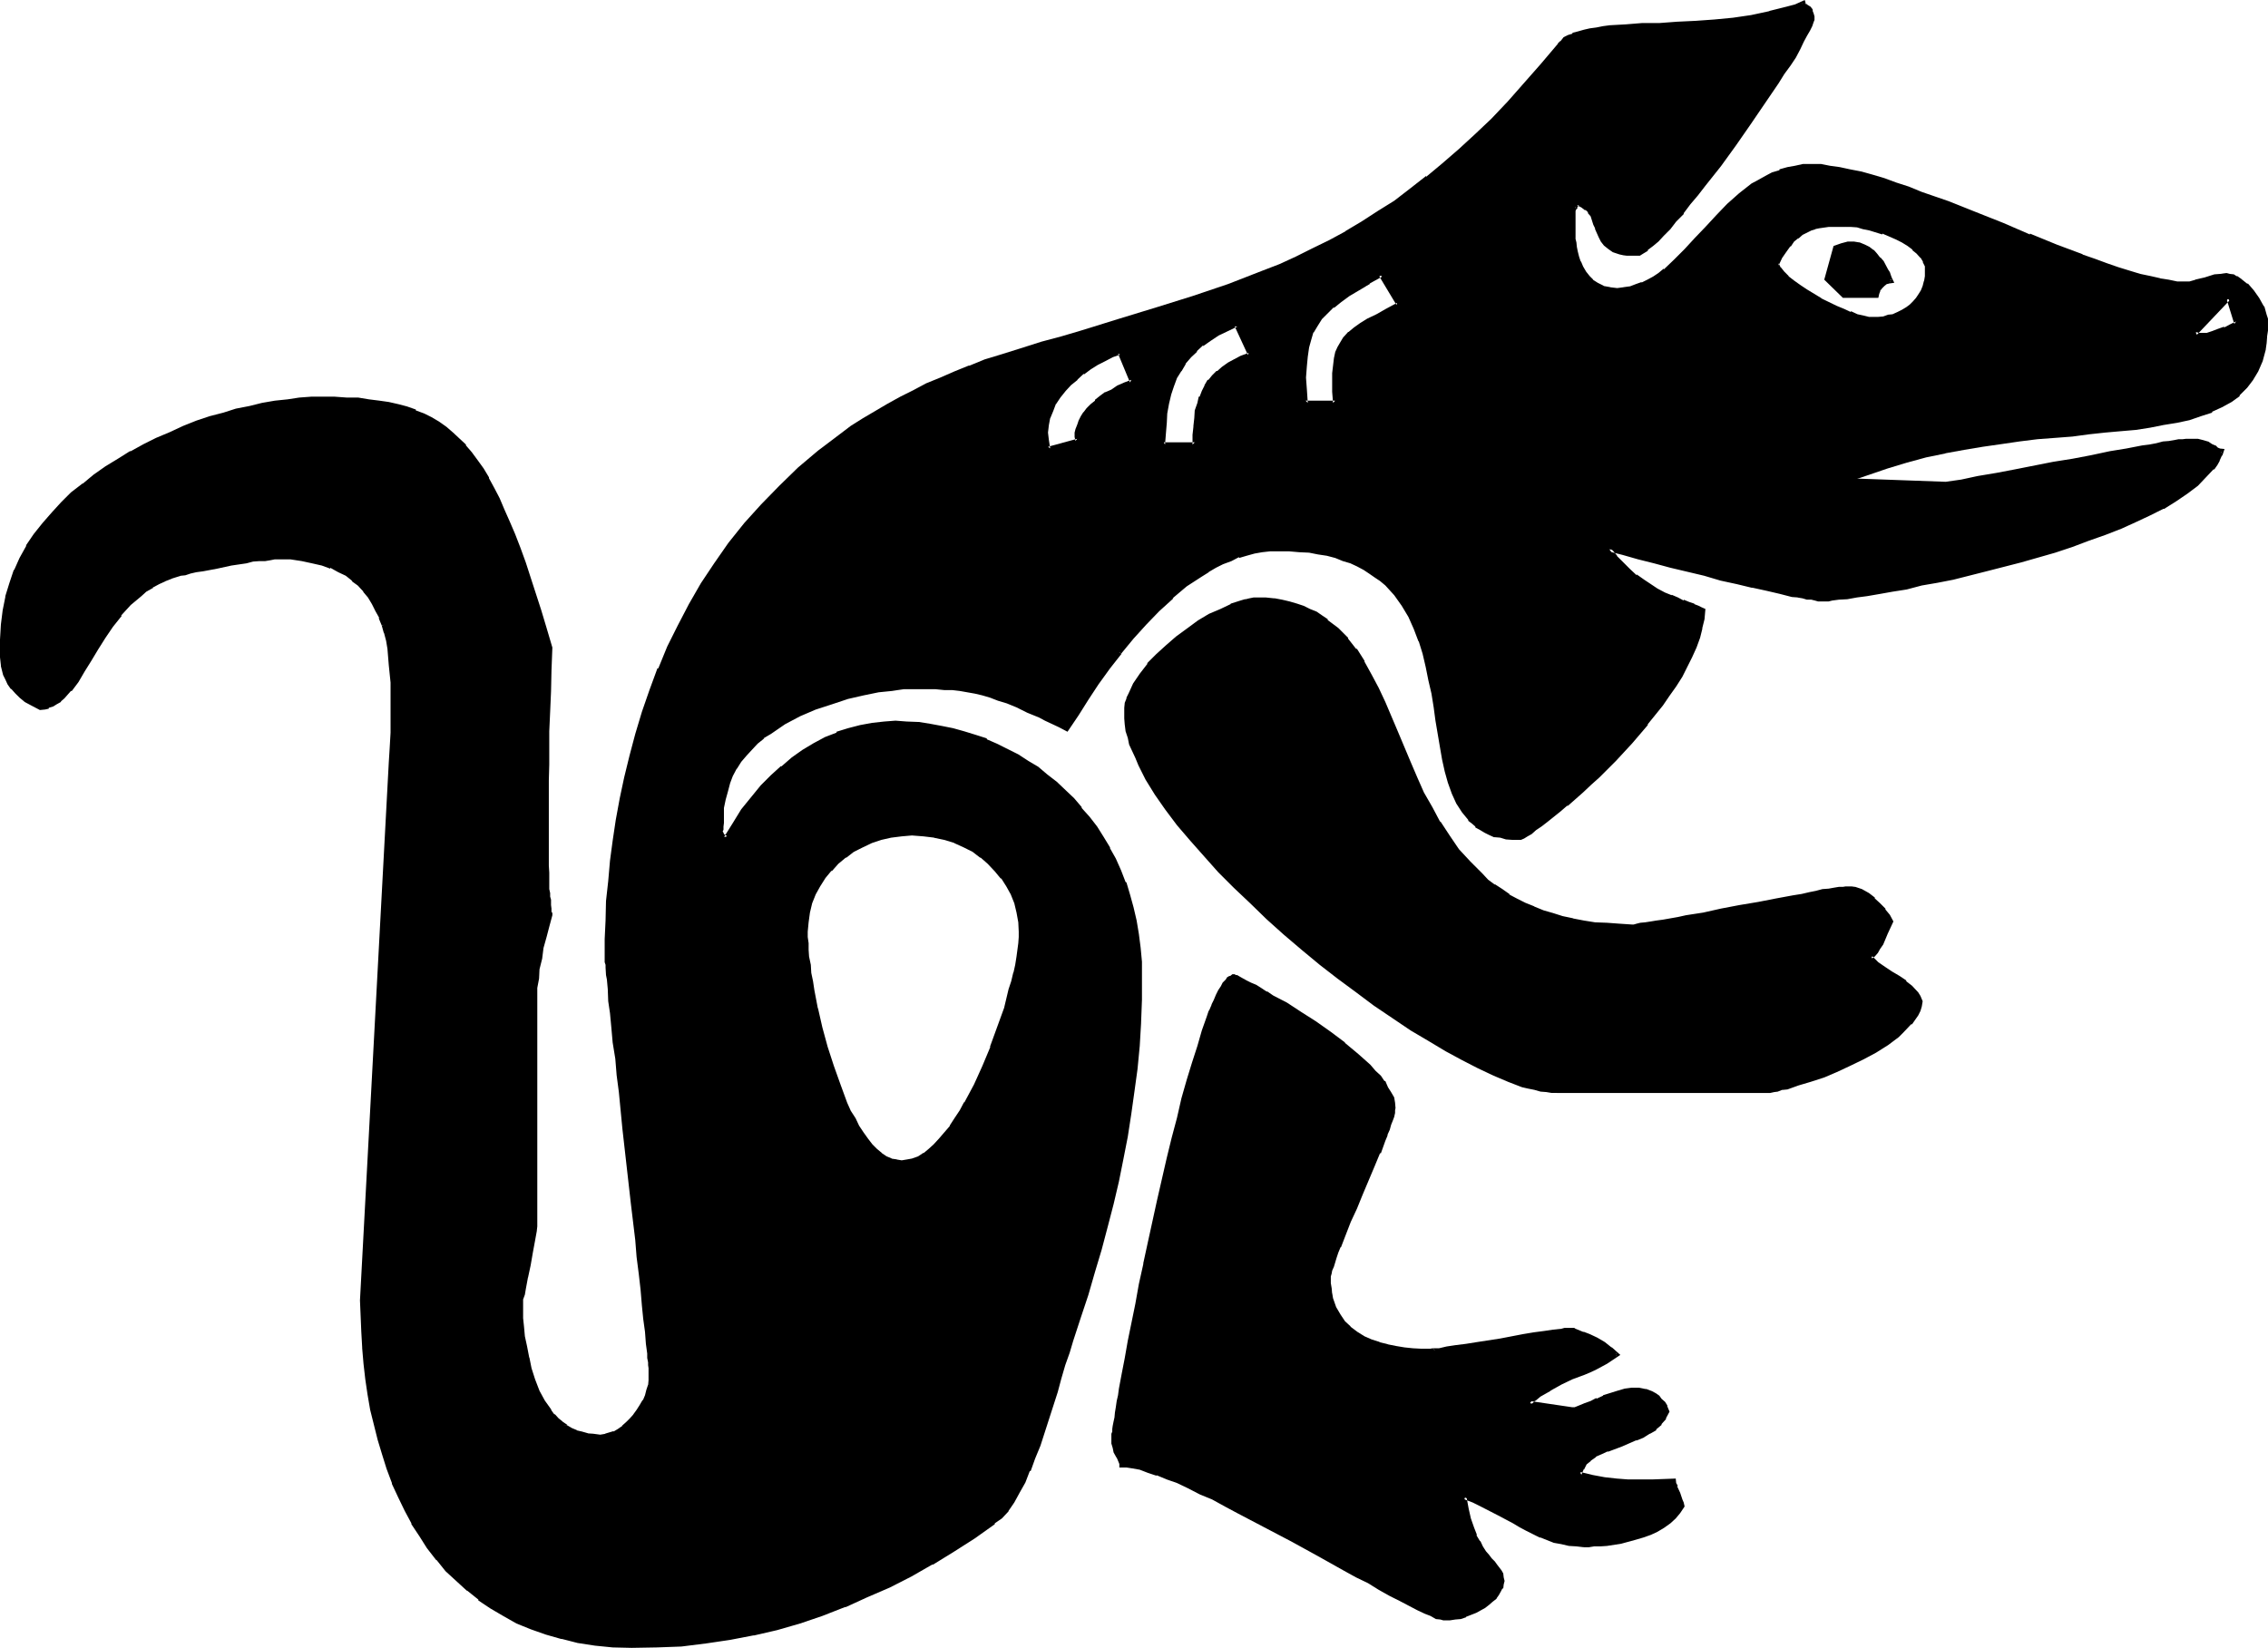 <?xml version="1.0" encoding="UTF-8" standalone="no"?>
<svg
   version="1.0"
   width="129.946mm"
   height="94.437mm"
   id="svg16"
   sodipodi:docname="Lizard 7.wmf"
   xmlns:inkscape="http://www.inkscape.org/namespaces/inkscape"
   xmlns:sodipodi="http://sodipodi.sourceforge.net/DTD/sodipodi-0.dtd"
   xmlns="http://www.w3.org/2000/svg"
   xmlns:svg="http://www.w3.org/2000/svg">
  <sodipodi:namedview
     id="namedview16"
     pagecolor="#ffffff"
     bordercolor="#000000"
     borderopacity="0.25"
     inkscape:showpageshadow="2"
     inkscape:pageopacity="0.0"
     inkscape:pagecheckerboard="0"
     inkscape:deskcolor="#d1d1d1"
     inkscape:document-units="mm" />
  <defs
     id="defs1">
    <pattern
       id="WMFhbasepattern"
       patternUnits="userSpaceOnUse"
       width="6"
       height="6"
       x="0"
       y="0" />
  </defs>
  <path
     style="fill:#000000;fill-opacity:1;fill-rule:evenodd;stroke:none"
     d="m 197.472,180.672 h -2.208 l -2.304,0.288 -2.208,0.672 -2.112,0.672 -2.112,0.768 -1.728,1.152 -1.824,1.248 -1.824,1.344 -1.44,1.632 -1.248,1.632 -1.152,1.728 -0.96,1.824 -0.768,1.92 -0.672,2.112 -0.384,2.112 -0.096,2.016 v 1.152 l 0.096,1.344 v 1.44 l 0.384,1.632 0.192,1.632 0.288,1.728 0.192,1.824 0.288,1.92 0.768,4.032 0.96,4.224 1.152,4.128 1.344,4.224 1.44,4.032 1.632,3.936 0.768,1.728 0.864,1.824 0.96,1.44 0.96,1.632 0.96,1.248 0.96,1.344 0.96,0.96 1.152,0.96 1.152,0.576 1.056,0.576 1.152,0.288 1.152,0.192 1.248,-0.192 1.152,-0.288 1.344,-0.576 1.056,-0.576 1.344,-0.96 1.152,-0.96 1.056,-1.344 1.152,-1.248 1.152,-1.632 1.152,-1.44 1.152,-1.824 1.056,-1.728 2.016,-3.936 1.728,-4.032 1.824,-4.224 1.536,-4.128 1.344,-4.224 1.152,-4.032 0.48,-1.92 0.48,-1.824 0.48,-1.728 0.192,-1.632 0.288,-1.632 0.192,-1.44 v -1.344 l 0.096,-1.152 -0.096,-2.016 -0.384,-2.112 -0.672,-2.112 -0.768,-1.92 -0.96,-1.824 -1.152,-1.728 -1.248,-1.632 -1.632,-1.632 -1.632,-1.344 -1.728,-1.248 -2.016,-1.152 -2.112,-0.768 -2.016,-0.672 -2.304,-0.672 -2.4,-0.288 z M 406.464,64.128 h -7.296 l -3.648,-3.648 1.92,-6.816 1.44,-0.48 1.248,-0.384 h 1.344 l 1.152,0.192 0.96,0.288 1.152,0.672 0.768,0.48 0.672,0.864 0.768,0.768 0.48,0.864 0.96,1.536 0.48,0.864 0.384,0.576 0.096,0.576 0.192,0.48 h -0.672 l -0.48,0.288 -0.576,0.288 -0.384,0.48 -0.48,0.48 -0.288,0.48 -0.192,0.576 z m -24.576,172.32 h -44.736 l -1.152,-0.192 -1.152,-0.192 -1.056,-0.096 -1.344,-0.192 -1.44,-0.288 -1.344,-0.576 -2.88,-1.056 -3.264,-1.344 -3.36,-1.44 -3.36,-1.728 -3.552,-2.112 -3.744,-2.112 -3.84,-2.4 -3.936,-2.592 -3.84,-2.592 -4.032,-2.976 -3.936,-2.88 -3.84,-3.072 -3.84,-3.264 -3.936,-3.168 -3.744,-3.456 -3.552,-3.36 -3.552,-3.264 -3.36,-3.552 -3.072,-3.36 -3.072,-3.36 -2.784,-3.456 -2.4,-3.168 -2.208,-3.456 -2.016,-3.072 -1.536,-3.072 -0.864,-1.536 -0.672,-1.536 -0.48,-1.44 -0.48,-1.44 -0.288,-1.44 -0.288,-1.344 v -1.248 l -0.192,-1.248 0.192,-1.056 0.096,-0.96 0.192,-1.056 0.48,-1.056 0.96,-2.016 1.44,-2.112 1.632,-2.112 1.92,-1.92 2.112,-2.016 2.304,-1.92 2.208,-1.728 2.496,-1.632 2.208,-1.344 2.4,-1.248 2.304,-0.96 2.112,-0.864 0.96,-0.096 0.96,-0.192 0.768,-0.192 h 0.864 1.728 l 1.824,0.192 1.728,0.192 1.536,0.48 1.536,0.288 1.536,0.672 1.248,0.48 1.44,0.768 1.152,0.672 1.248,0.768 2.304,2.016 1.92,2.112 1.824,2.4 1.728,2.592 1.632,2.688 1.44,2.976 1.344,3.072 2.88,6.432 2.784,6.624 1.248,3.264 1.632,3.168 1.632,3.264 1.92,3.264 1.92,3.072 2.112,2.88 2.4,2.784 2.592,2.592 1.344,1.248 1.536,1.152 1.536,1.152 1.536,0.96 1.824,0.96 1.824,0.768 1.92,0.96 1.92,0.672 2.112,0.768 2.112,0.48 2.208,0.672 2.496,0.384 2.4,0.48 2.592,0.096 2.592,0.192 h 2.88 0.288 0.864 l 0.768,-0.192 0.96,-0.096 1.152,-0.192 1.248,-0.192 1.536,-0.288 1.44,-0.384 1.632,-0.288 1.728,-0.192 3.744,-0.768 3.84,-0.768 4.032,-0.672 4.032,-0.864 3.936,-0.768 3.648,-0.672 1.824,-0.288 1.632,-0.288 1.632,-0.384 1.44,-0.096 1.248,-0.192 1.152,-0.192 0.96,-0.192 0.864,-0.096 0.576,-0.192 h 0.48 l 0.672,0.192 0.864,0.096 1.44,0.576 1.248,0.768 1.344,0.96 1.248,0.96 0.96,1.344 0.96,1.248 0.672,1.152 -1.152,2.4 -0.48,1.344 -0.48,0.96 -0.672,1.056 -0.48,0.864 -0.576,0.672 -0.48,0.48 1.248,1.44 1.44,1.152 1.632,0.96 1.44,0.768 1.44,0.96 1.344,1.152 1.248,1.44 0.48,0.864 0.48,0.768 -0.096,0.96 -0.48,0.96 -0.48,0.96 -0.48,0.864 -0.864,1.056 -0.768,0.864 -0.96,0.96 -0.96,0.768 -2.304,1.632 -2.4,1.632 -2.784,1.632 -2.88,1.44 -2.976,1.344 -2.688,0.96 -2.88,0.96 -2.592,0.96 -2.304,0.672 -1.152,0.288 -0.96,0.192 -0.96,0.096 -0.768,0.192 -0.672,0.192 z m 18.24,-132.384 21.216,0.768 3.36,-0.576 3.744,-0.672 3.84,-0.672 4.032,-0.768 8.448,-1.632 4.224,-0.768 4.032,-0.864 3.84,-0.672 3.744,-0.576 3.36,-0.672 1.632,-0.288 1.44,-0.192 1.344,-0.288 1.248,-0.192 1.152,-0.192 0.96,-0.192 0.96,-0.096 h 0.672 l 0.672,-0.192 h 0.48 l 1.248,0.192 1.344,0.096 0.96,0.576 0.768,0.288 0.672,0.48 0.672,0.288 0.48,0.384 h 0.48 l -0.384,0.96 -0.48,0.96 -0.48,0.96 -0.768,0.768 -1.44,1.824 -1.92,1.728 -2.112,1.824 -2.496,1.632 -2.688,1.44 -2.976,1.632 -3.072,1.44 -3.168,1.248 -3.456,1.536 -3.36,1.248 -3.552,1.248 -3.744,1.152 -7.584,2.112 -7.392,1.92 -7.104,1.824 -3.552,0.768 -3.264,0.672 -3.264,0.672 -3.072,0.48 -2.88,0.48 -2.592,0.48 -2.208,0.288 -2.304,0.384 -1.728,0.288 -1.536,0.192 H 396 395.52 l -0.48,0.096 h -0.384 -0.48 l -0.48,-0.096 -0.672,-0.192 h -0.768 l -0.768,-0.192 -1.056,-0.096 -1.056,-0.384 -1.152,-0.096 -2.784,-0.48 -2.688,-0.672 -3.264,-0.864 -3.36,-0.768 -3.456,-0.768 -3.552,-0.864 -7.296,-1.92 -3.552,-0.864 -3.36,-0.96 -3.36,-0.96 -3.072,-0.768 1.248,1.728 1.44,1.536 1.44,1.44 1.632,1.056 1.44,1.344 1.632,0.96 1.44,0.768 1.632,0.864 1.344,0.672 1.44,0.576 1.248,0.48 1.152,0.48 1.152,0.384 0.96,0.288 0.672,0.384 0.48,0.288 -0.192,1.92 -0.288,1.92 -0.672,1.92 -0.672,2.112 -0.96,2.112 -0.96,2.112 -1.248,2.112 -1.344,2.112 -1.248,2.112 -1.44,1.92 -3.264,4.224 -3.36,3.84 -3.552,3.936 -3.648,3.552 -1.728,1.536 -1.824,1.632 -1.536,1.44 -1.632,1.536 -1.632,1.248 -1.44,1.152 -1.344,1.152 -1.248,0.96 -1.152,0.768 -0.96,0.672 -0.96,0.672 -0.672,0.288 -0.48,0.288 h -0.48 -1.248 l -1.536,-0.096 -1.056,-0.192 -1.344,-0.288 -0.96,-0.48 -1.152,-0.384 -0.96,-0.672 -0.768,-0.48 -0.864,-0.768 -0.768,-0.672 -1.344,-1.632 -1.056,-1.92 -0.96,-2.112 -0.864,-2.4 -0.672,-2.4 -0.576,-2.592 -0.48,-2.592 -0.96,-5.664 -0.48,-2.88 -0.576,-2.976 -0.48,-3.072 -0.576,-2.688 -0.672,-2.88 -0.96,-2.784 -0.96,-2.784 -1.344,-2.592 -1.44,-2.4 -1.632,-2.4 -1.92,-2.112 -1.152,-0.96 -1.056,-0.864 -1.344,-0.96 -1.248,-0.768 -1.536,-0.672 -1.44,-0.672 -1.632,-0.576 -1.728,-0.672 -1.824,-0.288 -1.728,-0.48 -2.112,-0.192 -2.112,-0.288 -2.208,-0.192 h -2.304 -1.824 l -1.728,0.288 -1.824,0.192 -1.536,0.48 -1.824,0.48 -1.632,0.672 -1.728,0.576 -1.632,1.056 -1.632,0.768 -1.632,1.152 -3.072,2.112 -3.072,2.592 -2.88,2.688 -2.88,2.976 -2.784,2.976 -2.784,3.264 -2.4,3.456 -2.4,3.36 -2.304,3.264 -2.208,3.36 -1.92,3.264 -1.632,-0.672 -1.632,-0.864 -1.44,-0.576 -1.344,-0.672 -2.592,-1.344 -2.208,-0.96 -2.112,-0.768 -1.92,-0.768 -1.824,-0.672 -1.632,-0.48 -1.536,-0.384 -1.632,-0.288 -1.632,-0.192 -1.824,-0.288 h -1.728 -1.92 l -2.304,-0.192 h -2.208 -1.152 l -1.152,0.192 H 194.4 l -1.248,0.192 -3.072,0.48 -3.264,0.576 -3.36,0.864 -3.36,0.96 -3.552,1.248 -3.456,1.536 -3.36,1.728 -1.44,0.96 -1.632,0.96 -1.44,1.152 -1.344,1.152 -1.248,1.248 -1.344,1.344 -1.056,1.44 -0.96,1.44 -0.864,1.632 -0.672,1.632 -0.576,1.728 -0.384,1.824 -0.288,1.92 -0.192,1.92 v 0.672 0.48 l -0.096,0.96 v 0.672 0.288 0.384 l 0.096,0.288 0.384,0.48 0.576,0.288 1.824,-3.072 1.92,-2.688 1.92,-2.784 2.112,-2.4 2.112,-2.304 2.304,-1.92 2.4,-1.92 2.208,-1.632 2.304,-1.44 2.592,-1.344 2.4,-0.96 2.4,-0.768 2.592,-0.768 2.496,-0.576 2.592,-0.096 2.496,-0.192 h 2.496 l 2.592,0.288 2.4,0.384 2.4,0.288 2.4,0.672 2.592,0.672 2.304,0.576 2.4,1.056 2.304,0.96 2.208,1.056 2.304,1.344 2.112,1.248 2.112,1.44 2.016,1.536 2.016,1.536 1.92,1.824 1.728,1.728 1.824,2.016 1.632,2.112 1.632,2.016 1.248,2.304 1.44,2.304 1.344,2.208 1.056,2.592 1.056,2.592 0.96,2.592 0.576,2.784 0.672,2.688 0.672,2.88 0.288,3.072 0.192,2.976 0.192,3.072 -0.192,5.184 -0.192,4.992 -0.288,4.992 -0.48,4.8 -0.672,5.088 -0.672,4.8 -0.768,4.896 -0.864,4.8 -1.056,4.896 -1.152,4.992 -1.152,4.8 -1.44,4.896 -1.248,4.8 -1.536,5.088 -1.536,4.992 -1.824,4.8 -0.768,2.784 -0.864,2.688 -0.96,2.784 -0.768,2.88 -1.824,6.048 -1.92,5.664 -0.96,2.688 -1.152,2.784 -1.152,2.4 -1.056,2.304 -1.344,2.016 -1.152,1.824 -1.44,1.44 -1.248,1.152 -4.512,3.072 -4.608,3.072 -4.512,2.784 -4.704,2.496 -4.512,2.304 -4.8,2.304 -4.704,2.016 -4.896,1.824 -4.992,1.632 -4.992,1.44 -4.992,1.248 -5.184,1.056 -5.184,0.768 -5.184,0.48 -5.28,0.288 H 136.8 l -4.128,-0.096 -3.648,-0.384 -3.744,-0.576 -3.552,-0.672 -3.36,-1.152 -3.264,-0.96 -3.072,-1.44 -2.88,-1.44 -2.784,-1.632 -2.592,-1.824 -2.4,-2.112 -2.304,-1.92 -2.208,-2.208 -2.112,-2.496 -1.824,-2.4 -1.728,-2.592 -1.632,-2.688 -1.632,-2.784 -1.248,-2.88 -1.344,-2.976 -1.152,-3.072 -1.056,-3.168 -0.96,-3.072 -0.864,-3.264 -0.672,-3.36 -0.576,-3.264 -0.48,-3.36 -0.384,-3.456 -0.48,-3.36 -0.096,-3.36 -0.192,-6.816 6.336,-116.544 0.096,-3.072 v -3.36 l 0.192,-3.552 v -3.552 -3.744 l -0.288,-3.744 -0.576,-3.552 -0.288,-1.728 -0.288,-1.824 -0.48,-1.728 -0.672,-1.632 -0.672,-1.44 -0.768,-1.44 -0.96,-1.44 -1.152,-1.536 -1.152,-1.248 -1.248,-0.96 -1.44,-1.152 -1.632,-0.96 -1.824,-0.768 -1.92,-0.672 -1.92,-0.48 -2.304,-0.48 -2.592,-0.192 -2.592,-0.192 H 59.52 l -0.96,0.192 -1.152,0.192 -1.248,0.096 -1.536,0.192 -1.44,0.192 -3.072,0.48 -3.168,0.672 -3.072,0.576 -1.344,0.192 -1.248,0.288 -1.344,0.384 -0.96,0.288 -1.632,0.48 -1.632,0.48 -1.44,0.864 -1.44,0.576 -1.248,0.96 -1.344,1.056 -2.208,1.92 -2.112,2.208 -1.824,2.496 -1.632,2.496 -1.536,2.496 -1.536,2.4 -1.44,2.4 -1.248,2.112 -1.44,1.92 -1.632,1.632 -0.672,0.672 -0.768,0.672 -0.864,0.48 -0.96,0.288 -0.768,0.288 H 8.64 l -1.632,-0.768 -1.344,-0.768 -1.248,-1.056 -0.96,-0.96 -0.864,-0.768 -0.576,-0.96 -0.48,-0.96 -0.384,-0.96 -0.48,-2.016 -0.288,-1.92 v -3.648 l 0.192,-3.264 0.288,-3.072 0.672,-2.88 0.96,-2.976 0.96,-2.688 1.248,-2.592 1.44,-2.592 1.632,-2.4 1.824,-2.496 1.92,-2.208 2.112,-2.304 2.112,-2.112 2.4,-1.92 2.4,-1.92 2.592,-1.824 2.592,-1.536 2.784,-1.632 2.688,-1.632 2.976,-1.344 2.688,-1.248 2.976,-1.152 2.88,-1.152 2.88,-0.96 2.784,-0.96 2.88,-0.768 2.88,-0.672 2.784,-0.672 2.784,-0.288 2.592,-0.48 2.496,-0.192 2.592,-0.096 2.304,-0.192 h 2.784 l 2.592,0.192 2.4,0.096 2.4,0.192 2.112,0.288 2.112,0.48 2.112,0.48 1.92,0.48 1.728,0.672 1.824,0.672 1.632,0.96 1.632,0.768 1.44,1.152 1.44,1.152 1.44,1.248 1.248,1.536 1.344,1.536 1.248,1.632 1.344,1.92 1.152,2.016 1.056,2.112 1.152,2.208 1.152,2.4 1.152,2.592 0.96,2.784 1.152,2.88 1.056,3.264 1.152,3.264 1.152,3.36 1.152,3.744 1.248,3.84 1.152,4.032 -0.192,4.992 -0.096,4.512 -0.192,4.416 v 4.224 l -0.192,3.648 v 3.552 3.456 l -0.096,2.88 v 12.096 l 0.096,1.824 v 1.632 1.536 1.344 1.152 l 0.192,1.056 v 0.864 0.768 l 0.192,0.672 0.096,1.344 v 0.768 l 0.192,0.48 v 0.48 0.288 l -0.672,2.304 -0.576,2.4 -0.48,2.304 -0.576,2.4 -0.288,2.304 -0.288,2.016 -0.192,1.824 -0.192,1.824 v 49.248 0.768 0.864 l -0.096,1.152 -0.384,1.056 -0.48,2.592 -0.48,2.592 -0.576,2.784 -0.576,2.592 -0.096,1.152 -0.192,0.96 -0.192,0.96 v 0.768 0.96 1.632 l 0.384,1.824 0.096,2.016 0.384,2.112 0.48,2.496 0.672,2.4 0.576,2.4 0.96,2.4 1.344,2.112 1.248,2.112 0.864,0.96 0.768,0.96 0.96,0.864 0.96,0.576 1.152,0.672 1.152,0.48 1.152,0.48 1.248,0.384 1.344,0.096 h 1.44 1.152 l 0.96,-0.288 0.96,-0.288 0.96,-0.672 0.96,-0.672 0.768,-0.768 1.056,-0.864 0.768,-0.96 0.672,-0.96 0.576,-1.152 0.672,-0.96 0.48,-1.152 0.48,-1.056 0.192,-1.152 0.288,-0.96 v -1.152 -0.672 -0.288 l -0.096,-0.672 v -0.672 l -0.192,-0.768 v -0.768 l -0.192,-0.96 -0.096,-2.112 -0.192,-2.592 -0.288,-2.784 -0.384,-3.072 -0.288,-3.264 -0.48,-3.552 -0.384,-3.552 -0.48,-3.648 -0.768,-7.968 -1.824,-16.32 -0.96,-7.776 -0.288,-3.648 -0.48,-3.744 -0.288,-3.36 -0.384,-3.264 -0.288,-3.072 -0.384,-2.784 -0.096,-2.4 -0.384,-2.112 v -0.96 l -0.096,-1.632 -0.192,-0.576 v -0.576 -0.576 -0.48 -3.936 l 0.192,-4.032 0.096,-4.224 0.384,-4.128 0.48,-4.416 0.48,-4.512 0.768,-4.512 0.864,-4.512 0.96,-4.704 1.152,-4.512 1.248,-4.896 1.44,-4.608 1.632,-4.704 1.824,-4.704 2.016,-4.704 2.112,-4.512 2.496,-4.512 2.496,-4.704 2.976,-4.32 3.168,-4.416 3.264,-4.224 3.744,-4.032 3.744,-4.032 4.128,-3.84 4.416,-3.744 4.704,-3.552 2.4,-1.632 2.4,-1.728 5.376,-3.072 2.688,-1.632 2.976,-1.44 2.88,-1.344 2.88,-1.44 3.072,-1.248 3.072,-1.344 3.36,-1.152 3.264,-1.056 4.512,-1.536 4.512,-1.248 4.416,-1.248 4.224,-1.344 8.352,-2.4 8.064,-2.4 7.776,-2.496 7.584,-2.688 7.488,-2.976 3.648,-1.44 3.552,-1.632 3.744,-1.728 3.552,-1.824 3.552,-1.92 3.456,-2.112 3.552,-2.112 3.552,-2.4 3.552,-2.592 3.36,-2.592 3.552,-2.88 3.552,-3.072 3.552,-3.264 3.552,-3.552 3.552,-3.552 3.552,-4.032 3.552,-4.032 3.552,-4.512 0.672,-0.672 0.768,-0.48 0.864,-0.48 0.96,-0.48 1.152,-0.288 1.248,-0.48 1.344,-0.192 1.248,-0.288 1.44,-0.192 1.632,-0.192 3.264,-0.288 3.552,-0.192 3.744,-0.192 3.84,-0.096 4.032,-0.192 4.032,-0.288 4.032,-0.48 4.032,-0.48 3.936,-0.864 3.84,-0.96 1.824,-0.672 1.728,-0.576 V 0.96 l 0.192,0.192 0.288,0.096 0.384,0.192 0.48,0.288 0.096,0.576 0.192,0.288 0.192,0.288 v 0.672 0.672 l -0.192,0.48 -0.192,0.768 -0.48,0.96 -0.672,1.152 -0.576,1.344 -0.96,1.536 -1.056,1.632 -1.056,1.824 -1.152,1.92 -1.344,1.92 -1.44,2.304 -1.44,2.112 -3.072,4.512 -3.168,4.512 -3.456,4.512 -3.168,4.32 -1.632,2.112 -1.632,2.016 -1.44,1.92 -1.44,1.632 -1.536,1.536 -1.44,1.536 -1.152,1.248 -1.056,0.96 -0.96,0.96 -1.056,0.48 -0.768,0.48 -0.672,0.192 h -0.96 l -0.96,-0.192 -0.768,-0.096 h -0.672 l -1.44,-0.672 -0.96,-0.48 -0.864,-0.672 -0.576,-0.768 -0.48,-0.96 -0.864,-2.016 -0.288,-0.768 -0.672,-1.92 -0.48,-0.672 -0.672,-0.768 -0.96,-0.48 -0.96,-0.48 -0.48,0.48 -0.288,0.48 v 0.576 l -0.192,0.672 V 48 v 1.152 1.44 0.672 l 0.192,0.576 v 0.864 l 0.096,0.768 0.192,1.152 0.288,1.152 0.384,0.96 0.576,1.152 0.672,1.056 0.672,0.96 0.96,1.056 1.152,0.576 1.248,0.672 1.44,0.288 1.632,0.192 h 1.44 l 1.536,-0.288 1.248,-0.384 1.248,-0.48 1.152,-0.576 1.344,-0.672 1.152,-0.864 1.248,-0.96 2.304,-1.92 2.208,-2.208 2.304,-2.496 2.208,-2.592 2.4,-2.4 2.304,-2.4 2.592,-2.304 2.784,-1.92 1.248,-0.96 1.44,-0.768 1.632,-0.672 1.44,-0.672 1.632,-0.48 1.824,-0.288 1.728,-0.384 h 1.824 1.728 l 1.92,0.384 2.112,0.288 2.304,0.48 2.4,0.48 2.4,0.672 2.592,0.768 2.592,0.864 2.784,0.96 2.688,0.96 5.856,2.112 5.856,2.4 5.952,2.304 5.76,2.4 5.856,2.208 5.472,2.112 2.784,1.152 2.592,0.864 2.592,0.96 2.4,0.576 2.4,0.864 2.112,0.48 2.112,0.48 1.92,0.288 1.824,0.384 h 1.632 1.248 l 1.152,-0.384 2.112,-0.48 2.112,-0.672 1.056,-0.288 h 1.344 0.672 l 0.768,0.192 0.672,0.288 0.768,0.48 1.44,1.152 1.344,1.44 1.152,1.44 0.96,1.824 0.576,1.728 0.192,0.96 v 0.864 1.632 l -0.192,1.248 -0.096,1.44 -0.192,1.344 -0.672,2.4 -0.768,2.112 -1.152,1.92 -1.248,1.824 -1.632,1.44 -1.824,1.44 -1.92,1.152 -2.112,0.96 -2.4,0.96 -2.4,0.672 -2.784,0.576 -2.784,0.48 -2.88,0.48 -3.264,0.576 -3.168,0.288 -3.456,0.48 -3.36,0.288 -3.744,0.384 -3.648,0.288 -3.744,0.288 -3.84,0.48 -3.936,0.48 -4.032,0.672 -4.224,0.672 -4.032,0.768 -4.224,0.96 -4.128,1.152 -4.224,1.152 -4.224,1.44 z m -57.12,230.592 h -1.632 l -1.632,-0.192 -1.632,-0.288 -1.44,-0.48 -2.88,-1.152 -3.072,-1.248 -1.536,-0.864 -1.44,-0.96 -3.168,-1.632 -3.552,-1.728 -1.824,-0.96 -2.112,-0.864 0.48,2.592 0.672,2.112 0.48,1.92 0.672,1.632 0.576,1.44 0.672,1.152 0.864,1.152 0.576,0.768 0.672,0.864 0.672,0.672 0.48,0.576 0.96,1.152 0.192,0.672 0.288,0.672 v 0.768 0.672 l -0.288,0.768 -0.384,0.672 -0.48,0.672 -0.48,0.768 -0.672,0.672 -0.768,0.576 -0.768,0.672 -2.112,0.96 -2.112,0.96 -1.152,0.384 -1.152,0.096 -1.056,0.192 -1.344,0.192 -0.48,-0.192 -0.96,-0.288 -1.152,-0.48 -1.248,-0.672 -1.632,-0.768 -1.824,-0.864 -2.112,-1.152 -2.016,-1.056 -2.304,-1.152 -2.4,-1.44 -2.592,-1.536 -2.784,-1.44 -5.472,-3.072 -5.856,-3.072 -5.76,-3.072 -5.856,-3.072 -2.688,-1.44 -2.784,-1.44 -2.592,-1.152 -2.592,-1.248 -2.4,-1.152 -2.304,-0.96 -2.208,-0.768 -2.016,-0.672 -1.728,-0.48 -1.44,-0.48 h -1.44 -1.056 l -0.096,-0.672 -0.48,-1.152 -0.384,-0.672 -0.288,-0.576 -0.192,-0.864 -0.288,-1.056 v -0.672 -0.864 -0.096 -0.384 -0.48 l 0.192,-0.576 0.096,-0.672 v -0.864 l 0.192,-0.96 0.288,-0.96 0.192,-1.248 0.192,-1.344 0.096,-1.248 0.384,-1.44 0.672,-3.072 0.48,-3.456 0.768,-3.648 0.768,-3.936 0.864,-4.224 0.768,-4.128 0.96,-4.512 0.96,-4.608 2.016,-9.024 2.112,-9.216 0.96,-4.32 1.056,-4.416 1.152,-4.32 1.152,-3.936 0.96,-3.84 1.152,-3.552 1.152,-3.264 0.96,-2.88 0.672,-1.248 0.48,-1.344 0.48,-1.152 0.48,-1.056 0.48,-1.056 0.48,-0.768 0.288,-0.672 0.48,-0.576 0.48,-0.576 0.48,-0.288 0.384,-0.192 0.48,-0.096 0.096,0.096 0.384,0.192 0.48,0.192 0.672,0.288 0.768,0.48 0.96,0.48 0.96,0.672 1.344,0.672 1.056,0.576 1.536,0.864 2.88,1.632 3.072,2.112 3.168,2.016 3.072,2.112 3.072,2.496 2.976,2.208 2.592,2.4 1.056,1.152 1.152,1.344 0.864,1.056 0.768,1.152 0.672,1.152 0.48,1.152 0.192,1.152 0.096,0.96 v 0.48 l -0.096,0.48 -0.192,0.768 -0.288,0.864 -0.384,0.96 -0.288,0.96 -0.48,1.248 -0.48,1.152 -0.96,2.784 -1.152,2.688 -2.592,6.144 -1.44,3.072 -1.152,2.976 -1.344,2.88 -0.96,2.592 -0.48,1.152 -0.48,1.056 -0.288,1.152 -0.288,0.864 -0.384,0.768 -0.192,0.672 v 0.576 l -0.096,0.384 0.096,1.248 v 1.152 l 0.192,1.152 0.384,1.152 0.576,1.92 0.864,1.632 1.056,1.44 1.344,1.248 1.44,1.152 1.632,0.96 1.632,0.672 1.632,0.768 1.92,0.48 1.728,0.384 1.92,0.096 1.824,0.384 h 1.824 1.728 0.288 0.48 0.672 l 0.672,-0.192 1.728,-0.192 2.016,-0.288 2.112,-0.288 2.4,-0.384 4.992,-0.96 4.992,-0.768 2.4,-0.384 2.304,-0.288 1.92,-0.288 1.632,-0.384 h 0.672 0.576 L 339.84,288 h 0.576 l 0.288,0.096 h 0.288 l 0.48,0.384 1.152,0.288 1.44,0.672 1.632,0.768 1.44,0.864 1.632,1.056 1.44,1.344 -2.4,1.632 -2.4,1.248 -1.344,0.48 -1.056,0.672 -2.592,0.96 -2.496,1.152 -2.4,1.248 -2.112,1.344 -1.152,0.768 -1.056,0.96 9.216,1.344 0.768,-0.192 0.96,-0.288 1.152,-0.384 1.248,-0.576 1.44,-0.48 1.344,-0.672 3.072,-1.152 1.44,-0.288 1.632,-0.192 1.44,-0.192 1.44,0.384 1.344,0.576 0.576,0.384 0.672,0.48 0.48,0.672 0.672,0.576 0.48,0.864 0.48,0.96 -0.672,1.248 -0.96,1.344 -1.152,0.96 -1.248,0.96 -1.344,0.768 -1.536,0.672 -3.072,1.152 -3.072,1.152 -1.344,0.576 -1.248,0.672 -1.152,0.864 -0.96,0.768 -0.672,1.152 -0.48,1.248 2.592,0.672 2.784,0.288 2.592,0.384 2.496,0.096 2.496,0.192 h 2.592 l 4.8,-0.288 v 0.768 l 0.384,0.672 0.576,1.44 0.48,1.44 0.384,0.672 v 0.48 l -0.864,1.248 -0.96,1.152 -1.152,1.152 -1.248,0.768 -1.344,0.864 -1.44,0.576 -1.632,0.672 -1.536,0.48 -3.072,0.864 -3.072,0.48 -1.44,0.096 -1.344,0.192 h -1.152 z m 139.584,-270.048 -7.296,7.584 0.672,0.384 h 0.768 l 1.152,-0.192 1.344,-0.192 1.248,-0.48 1.248,-0.48 1.536,-0.576 1.056,-0.672 z m -82.944,-15.936 -3.84,0.096 -1.92,0.384 -0.96,0.096 -0.864,0.384 -0.96,0.48 -0.96,0.48 -0.96,0.672 -0.96,0.96 -0.864,0.96 -0.96,1.152 -0.768,1.44 -0.96,1.44 0.672,0.96 0.768,0.96 0.96,0.96 1.248,0.96 1.344,0.96 1.44,0.96 3.072,2.016 3.36,1.536 1.632,0.672 1.44,0.672 1.536,0.672 1.248,0.288 1.152,0.192 0.96,0.096 1.152,-0.096 h 1.248 l 0.96,-0.384 1.152,-0.288 0.96,-0.288 0.96,-0.672 0.96,-0.48 0.864,-0.672 0.768,-0.672 0.672,-0.768 0.672,-0.96 0.48,-0.864 0.48,-0.96 0.288,-1.056 0.192,-1.152 v -1.152 l -0.192,-1.152 -0.288,-0.96 -0.672,-0.96 -0.768,-0.96 -0.96,-0.864 -1.152,-0.768 -1.344,-0.768 -1.248,-0.672 -2.88,-1.344 -2.976,-0.768 -1.44,-0.288 -1.248,-0.384 H 400.8 Z m -100.608,10.944 -2.592,1.44 -2.304,1.344 -2.112,1.44 -1.92,1.248 -1.632,1.152 -1.248,1.344 -1.344,1.44 -0.96,1.248 -0.768,1.44 -0.672,1.824 -0.48,1.632 -0.288,1.92 -0.192,2.208 v 2.496 2.592 l 0.192,2.88 h 6.432 l -0.192,-2.4 v -2.112 -1.92 l 0.192,-1.632 0.192,-1.44 0.288,-1.344 0.48,-1.152 0.48,-1.056 0.768,-0.96 0.864,-1.056 1.152,-0.96 1.44,-0.768 1.44,-0.96 1.92,-1.152 2.112,-1.152 2.4,-1.248 z m -31.2,10.848 -2.304,0.96 -1.728,0.96 -1.824,0.96 -1.632,1.344 -1.44,1.056 -1.248,1.344 -1.152,1.632 -1.152,1.44 -0.768,1.632 -0.672,1.728 -0.672,1.824 -0.48,1.92 -0.48,2.112 -0.192,2.208 -0.096,2.304 v 2.4 h 6.72 v -2.112 -1.728 l 0.192,-1.824 0.384,-1.632 0.288,-1.536 0.48,-1.344 0.48,-1.248 0.672,-1.152 0.768,-1.152 0.864,-0.96 0.96,-0.96 1.056,-0.768 1.152,-1.056 1.344,-0.576 1.632,-0.864 1.536,-0.576 z m -25.44,5.952 -1.536,0.672 -1.632,0.672 -1.632,0.96 -1.632,0.96 -1.44,0.96 -1.44,1.248 -1.344,1.152 -1.248,1.344 -1.152,1.44 -0.96,1.44 -0.768,1.632 -0.48,1.44 -0.576,1.728 v 1.632 1.824 l 0.576,1.728 6.24,-1.92 -0.096,-0.768 v -0.864 l 0.096,-0.768 0.192,-0.864 0.288,-0.768 0.48,-0.96 0.672,-0.768 0.672,-0.864 0.768,-0.768 0.864,-0.864 1.056,-0.768 1.152,-0.864 1.344,-0.768 1.248,-0.672 1.44,-0.768 1.632,-0.48 z"
     id="path1" />
  <path
     style="fill:#000000;fill-opacity:1;fill-rule:evenodd;stroke:none"
     d="m 405.984,64.032 0.48,-0.384 h -7.296 l 0.384,0.192 -3.744,-3.744 0.192,0.48 1.728,-6.816 -0.288,0.384 1.632,-0.672 h -0.192 l 1.44,-0.192 h -0.192 l 1.344,-0.096 1.152,0.288 h -0.192 l 1.152,0.288 -0.192,-0.096 0.96,0.672 0.864,0.576 v -0.096 l 0.576,0.768 0.864,0.768 -0.192,-0.096 0.672,0.768 0.96,1.824 v -0.192 l 0.288,0.768 0.384,0.672 0.288,0.48 0.192,0.48 0.288,-0.576 -0.768,0.096 -0.48,0.192 h -0.192 l -0.48,0.48 -0.48,0.48 -0.48,0.48 -0.384,0.672 -0.096,0.48 -0.192,0.672 0.768,0.48 0.192,-0.864 0.192,-0.48 0.096,-0.48 v 0.192 l 0.384,-0.48 0.48,-0.48 0.48,-0.384 0.48,-0.096 h -0.192 l 1.344,-0.192 -0.48,-0.96 -0.192,-0.48 -0.288,-0.864 -0.384,-0.576 -0.96,-1.824 -0.672,-0.768 h -0.096 l -0.672,-0.864 -0.672,-0.768 h -0.096 l -0.864,-0.672 -0.96,-0.48 -1.152,-0.48 h -0.096 l -1.152,-0.192 h -1.344 l -1.44,0.384 -1.632,0.576 -2.016,7.296 4.032,3.936 h 7.68 z"
     id="path2" />
  <path
     style="fill:#000000;fill-opacity:1;fill-rule:evenodd;stroke:none"
     d="M 337.152,235.968 H 336 l -0.96,-0.192 -1.248,-0.192 -1.344,-0.288 -1.248,-0.384 -1.344,-0.48 -3.072,-0.96 h 0.192 l -3.264,-1.248 -3.168,-1.44 -3.648,-1.824 -3.552,-2.112 -3.648,-2.112 -3.744,-2.4 -3.84,-2.592 -4.032,-2.688 -3.936,-2.784 -4.032,-3.072 -3.84,-3.072 v 0.192 l -3.936,-3.264 h 0.192 l -3.84,-3.264 -3.744,-3.36 -3.744,-3.264 -3.36,-3.36 -3.456,-3.552 -3.072,-3.36 -3.072,-3.456 v 0.192 l -2.688,-3.36 h 0.096 l -2.496,-3.456 -2.304,-3.168 -1.92,-3.264 -1.632,-3.072 -0.768,-1.44 -0.48,-1.44 -0.576,-1.44 -0.48,-1.536 -0.288,-1.248 -0.288,-1.344 -0.192,-1.248 v -1.248 -1.056 l 0.192,-0.96 v 0.192 l 0.288,-1.152 v 0.192 l 0.288,-1.152 1.152,-2.112 v 0.192 l 1.344,-2.112 1.536,-2.112 2.016,-1.92 2.112,-2.112 h -0.192 l 2.208,-1.728 2.496,-1.824 2.208,-1.44 2.496,-1.44 2.208,-1.344 2.304,-0.96 v 0.192 l 2.112,-0.864 0.96,-0.096 h -0.192 l 0.96,-0.384 h 0.768 l 0.864,-0.096 1.728,0.096 h 1.824 l 1.632,0.384 1.632,0.288 1.44,0.48 1.44,0.48 1.248,0.48 1.44,0.864 h -0.096 l 1.248,0.576 1.152,1.056 v -0.192 l 2.304,1.92 1.92,2.112 1.92,2.304 h -0.192 l 1.632,2.496 1.632,2.784 1.44,2.88 1.44,3.072 2.784,6.528 2.784,6.624 1.44,3.168 1.632,3.264 1.536,3.36 1.824,3.072 1.92,3.072 2.304,2.976 v 0.096 l 2.4,2.784 2.592,2.592 1.44,1.152 1.44,1.248 1.632,1.152 1.632,0.96 1.728,0.96 1.824,0.96 1.92,0.864 1.92,0.768 2.112,0.768 2.112,0.48 2.304,0.576 h 0.096 l 2.304,0.48 2.4,0.288 2.592,0.288 H 348 l 2.592,0.192 h 2.88 0.48 l 0.672,-0.192 h 0.768 l 0.96,-0.096 1.152,-0.192 1.248,-0.288 1.536,-0.192 1.44,-0.288 1.728,-0.384 1.824,-0.288 3.744,-0.672 3.84,-0.768 4.032,-0.672 4.032,-0.768 3.744,-0.864 3.84,-0.672 1.632,-0.288 1.824,-0.288 1.44,-0.384 1.44,-0.096 1.248,-0.384 1.152,-0.096 0.96,-0.192 h 0.864 l 0.768,-0.192 h -0.192 0.48 -0.096 0.768 l 0.864,0.192 h -0.192 l 1.44,0.48 h -0.192 l 1.44,0.768 1.344,0.96 h -0.192 l 1.344,1.056 0.96,1.248 0.768,1.152 0.864,1.248 v -0.48 l -1.344,2.4 -0.48,1.152 -0.48,1.152 -0.48,0.96 -0.48,0.96 v -0.096 l -0.672,0.576 h 0.192 l -0.96,0.864 1.632,1.728 h 0.096 l 1.536,1.152 1.44,0.96 1.632,0.96 1.44,0.96 v -0.096 l 1.248,1.056 1.152,1.536 -0.192,-0.192 0.672,0.768 0.288,0.864 v -0.192 l -0.096,0.96 v -0.192 l -0.384,0.96 -0.48,1.056 v -0.192 l -0.48,0.96 -0.768,0.96 -1.824,1.824 -0.96,0.768 h 0.192 l -2.304,1.632 -2.592,1.632 -2.688,1.632 -2.784,1.248 -2.88,1.248 -2.784,1.152 -2.688,0.96 -2.592,0.864 -2.496,0.576 -1.056,0.384 h 0.096 l -1.152,0.192 -0.768,0.096 -0.768,0.192 -0.864,0.192 h 0.192 -45.408 v 0.768 h 45.408 0.768 l 0.864,-0.192 0.768,-0.096 0.96,-0.384 h 0.192 l 0.96,-0.096 2.4,-0.864 2.592,-0.768 2.976,-0.96 2.688,-1.152 2.88,-1.344 2.976,-1.44 2.688,-1.44 2.592,-1.632 2.304,-1.728 0.96,-0.96 1.728,-1.824 h 0.192 l 0.672,-0.96 0.672,-0.96 0.48,-0.96 0.288,-0.96 0.192,-1.152 -0.48,-1.152 -0.48,-0.768 -1.344,-1.44 -1.248,-0.96 v -0.192 l -1.44,-0.96 -1.632,-0.96 -1.44,-0.96 -1.536,-1.056 -1.44,-1.44 v 0.672 l 0.672,-0.48 0.672,-0.768 0.48,-0.864 0.672,-0.96 0.48,-1.152 0.48,-1.152 1.248,-2.688 -0.768,-1.44 -0.96,-1.152 V 196.8 l -1.152,-1.152 -1.152,-1.056 V 194.4 l -1.248,-0.96 -1.536,-0.864 -1.44,-0.48 h -0.096 L 400.992,192 h -0.864 -0.48 l -0.576,0.096 h -0.864 l -1.152,0.192 -1.056,0.192 -1.344,0.096 -1.44,0.384 -1.44,0.288 -1.632,0.384 -1.824,0.288 -3.648,0.672 -3.936,0.768 -4.032,0.672 -4.032,0.768 -3.84,0.864 -3.744,0.576 -1.728,0.384 -1.632,0.288 -1.632,0.288 -1.44,0.192 -1.152,0.192 -1.248,0.192 -1.056,0.096 -0.768,0.192 -0.672,0.192 h -0.288 l -2.88,-0.192 -2.592,-0.192 -2.592,-0.096 -2.4,-0.384 -2.496,-0.48 h 0.192 l -2.304,-0.48 -2.112,-0.672 -2.016,-0.576 -2.112,-0.864 h 0.096 l -1.92,-0.768 -1.728,-0.864 -1.824,-0.96 h 0.192 l -1.632,-1.152 -1.632,-1.056 v 0.096 l -1.44,-1.056 -1.248,-1.344 -2.592,-2.592 -2.496,-2.688 -2.016,-2.976 -2.016,-3.072 v 0.192 l -1.728,-3.264 -1.824,-3.168 -1.44,-3.264 -1.44,-3.36 -2.784,-6.624 -2.688,-6.336 -1.44,-3.072 -1.536,-2.88 -1.536,-2.784 v -0.192 l -1.632,-2.592 h -0.192 l -1.728,-2.208 v -0.192 l -2.112,-2.112 -2.304,-1.728 v -0.192 l -1.152,-0.768 -1.248,-0.864 -1.44,-0.576 -1.344,-0.672 -1.44,-0.48 -1.632,-0.48 -1.632,-0.384 -1.536,-0.288 h -0.192 l -1.824,-0.192 h -1.728 -0.192 -0.672 l -0.96,0.192 -0.768,0.192 h -0.192 l -0.96,0.288 -2.112,0.672 v 0.096 l -2.208,1.056 -2.496,1.056 -2.4,1.44 -2.208,1.632 -2.496,1.824 -2.208,1.92 -2.112,1.92 -1.92,1.92 v 0.192 l -1.632,2.112 -1.44,2.112 -0.96,2.112 -0.48,0.96 v 0.192 l -0.384,0.96 v 0.096 l -0.096,0.96 v 1.056 1.248 l 0.096,1.248 0.192,1.536 0.48,1.44 0.288,1.44 0.672,1.44 0.672,1.44 0.672,1.632 1.536,3.072 2.016,3.264 2.208,3.168 2.592,3.456 2.88,3.36 2.976,3.36 3.072,3.456 3.36,3.36 3.552,3.36 3.552,3.456 3.744,3.36 3.84,3.264 3.936,3.264 3.84,2.976 4.032,2.976 3.84,2.88 4.128,2.784 3.84,2.592 3.744,2.208 3.84,2.304 3.552,1.92 3.36,1.728 3.456,1.632 3.168,1.344 2.976,1.152 1.248,0.288 1.44,0.288 1.344,0.384 1.248,0.096 1.152,0.192 h 1.152 z"
     id="path3" />
  <path
     style="fill:#000000;fill-opacity:1;fill-rule:evenodd;stroke:none"
     d="m 397.92,104.352 23.424,0.96 3.36,-0.576 3.744,-0.672 4.032,-0.768 4.032,-0.864 8.256,-1.44 4.224,-0.768 4.032,-0.864 3.84,-0.672 3.744,-0.576 3.36,-0.672 1.632,-0.288 1.44,-0.384 1.344,-0.096 1.248,-0.192 1.344,-0.192 0.96,-0.096 0.768,-0.192 0.864,-0.192 h 0.48 0.48 -0.192 l 1.44,0.192 1.152,0.192 0.96,0.288 h -0.192 l 0.96,0.48 0.672,0.288 0.48,0.384 H 480 l 0.672,0.288 0.48,0.192 -0.384,-0.48 -0.48,0.96 0.192,-0.192 -0.48,0.96 -0.672,0.864 -0.672,0.96 h 0.192 l -1.632,1.728 -1.92,1.632 h 0.192 l -2.304,1.632 -2.4,1.632 -2.784,1.632 h 0.192 l -2.88,1.536 -3.072,1.344 -3.264,1.44 -3.36,1.248 -3.456,1.344 -3.552,1.248 -3.648,1.152 -7.488,2.304 -7.392,1.92 -7.296,1.632 -3.36,0.768 -3.456,0.672 -3.168,0.672 -3.072,0.576 -2.784,0.48 -2.592,0.384 -2.4,0.48 -2.112,0.192 -1.728,0.288 -1.536,0.192 -0.576,0.096 h -0.48 -0.48 -0.864 0.192 -0.48 l -0.672,-0.096 -0.768,-0.192 -0.96,-0.192 -1.056,-0.096 h 0.192 l -1.152,-0.192 h -0.096 l -1.152,-0.288 -2.592,-0.576 -2.88,-0.576 -3.072,-0.672 -3.456,-0.768 -3.552,-1.056 -3.552,-0.768 -7.104,-1.728 -3.552,-1.056 -3.552,-0.96 -3.264,-0.768 -4.32,-1.344 2.112,2.784 0.192,0.192 1.248,1.44 1.44,1.44 h 0.192 l 1.44,1.152 v 0.192 l 1.632,1.056 1.44,0.96 h 0.192 l 1.44,0.864 1.632,0.768 1.248,0.672 v 0.192 l 1.44,0.48 1.344,0.48 v 0.096 l 1.248,0.384 0.96,0.48 v -0.192 l 0.864,0.384 0.768,0.288 0.48,0.288 -0.288,-0.48 -0.192,1.92 -0.288,2.112 v -0.096 l -0.48,2.016 -0.864,2.016 -0.768,2.112 -1.152,2.016 -1.152,2.112 v -0.096 l -1.248,2.112 -1.344,2.016 -1.536,2.112 -3.072,4.032 -3.456,3.936 -3.552,3.84 -3.552,3.552 -1.728,1.632 -1.824,1.632 -1.632,1.44 -1.632,1.44 -1.44,1.344 -1.44,1.056 -1.44,1.152 -1.344,0.864 -1.056,0.96 -0.96,0.576 -0.864,0.576 -0.768,0.48 h 0.096 l -0.576,0.288 0.096,-0.192 -0.288,0.192 -1.248,-0.192 -1.344,-0.096 -1.248,-0.192 -1.152,-0.288 h 0.192 l -1.152,-0.384 -1.152,-0.48 h 0.192 l -0.96,-0.48 -1.056,-0.672 0.192,0.192 -0.768,-0.768 -0.864,-0.672 -1.248,-1.632 -1.152,-1.92 v 0.192 l -0.96,-2.112 -0.768,-2.304 -0.672,-2.592 v 0.192 l -0.48,-2.592 -0.672,-2.784 -0.768,-5.664 -0.48,-2.88 -0.48,-2.88 -0.576,-2.976 -0.576,-2.88 -0.864,-2.88 -0.768,-2.784 v -0.096 l -1.152,-2.592 -1.248,-2.592 v -0.192 l -1.536,-2.4 -1.536,-2.304 v -0.096 l -2.016,-2.016 -1.056,-1.056 h -0.192 l -1.152,-0.864 v -0.192 l -1.152,-0.768 -1.248,-0.768 h -0.192 l -1.44,-0.672 -1.44,-0.864 -1.632,-0.576 -1.728,-0.48 -1.824,-0.48 -1.92,-0.384 -1.92,-0.288 -2.304,-0.288 h -2.208 l -2.304,-0.192 -1.824,0.192 -1.728,0.096 -1.824,0.384 -1.728,0.288 -1.824,0.48 v 0.192 l -1.536,0.576 -1.824,0.672 -1.632,0.864 -1.632,0.96 -1.536,0.96 -3.264,2.208 -3.072,2.592 -2.88,2.784 -2.976,2.88 -2.688,3.072 v 0.192 l -2.784,3.264 0.768,0.48 h -0.096 l 2.688,-3.264 2.784,-3.072 2.784,-2.88 3.072,-2.784 h -0.192 l 3.072,-2.592 3.264,-2.112 1.536,-0.96 h -0.096 l 1.632,-0.96 1.536,-0.768 1.824,-0.672 1.632,-0.864 v 0.192 l 1.632,-0.48 1.728,-0.48 1.632,-0.288 1.728,-0.192 h 1.824 2.304 l 2.208,0.192 2.112,0.096 1.92,0.384 1.92,0.288 1.824,0.48 1.632,0.672 1.632,0.48 1.44,0.672 1.44,0.768 1.152,0.768 1.248,0.864 1.152,0.768 1.152,0.96 1.92,2.112 1.632,2.304 1.44,2.4 1.152,2.592 1.056,2.784 v -0.192 l 0.864,2.784 0.672,2.88 0.576,2.88 0.672,2.88 0.48,2.976 0.384,2.88 0.96,5.664 0.48,2.784 0.576,2.592 0.672,2.4 0.864,2.4 0.96,2.112 1.248,1.92 1.344,1.632 v 0.192 l 0.768,0.576 0.768,0.672 v 0.192 l 1.056,0.576 0.96,0.576 0.96,0.48 1.056,0.48 h 0.192 l 1.152,0.096 1.248,0.384 1.344,0.096 h 0.192 1.248 0.48 l 0.672,-0.288 0.768,-0.48 0.864,-0.48 0.96,-0.864 1.152,-0.768 1.248,-0.96 1.44,-1.152 1.44,-1.152 1.44,-1.248 h 0.192 l 1.632,-1.44 1.632,-1.44 1.728,-1.632 1.824,-1.632 3.552,-3.552 3.552,-3.84 3.36,-3.936 v -0.192 l 3.264,-4.032 1.44,-2.112 1.44,-2.016 1.344,-2.112 1.056,-2.112 1.056,-2.112 0.96,-2.112 0.768,-2.112 0.48,-1.92 v -0.192 l 0.48,-1.92 0.192,-2.208 -0.864,-0.384 -0.576,-0.288 -0.96,-0.384 v -0.096 l -1.152,-0.384 -1.152,-0.48 v 0.192 l -1.248,-0.672 -1.344,-0.576 v 0.096 l -1.44,-0.576 -1.632,-0.864 -1.44,-0.96 -1.44,-0.96 -1.632,-1.152 v 0.192 l -1.44,-1.344 -1.44,-1.44 -1.44,-1.44 h 0.096 l -1.44,-1.728 -0.48,0.768 3.072,0.768 3.36,0.96 3.456,0.864 3.552,0.96 7.296,1.728 3.552,1.056 3.552,0.768 3.168,0.768 h 0.192 l 3.072,0.672 2.88,0.672 2.592,0.672 1.344,0.096 h -0.192 l 1.152,0.192 0.96,0.288 h 0.96 l 0.768,0.192 0.672,0.192 h 0.48 0.864 0.096 0.384 0.48 l 0.768,-0.192 1.44,-0.192 1.824,-0.096 2.112,-0.384 2.208,-0.288 2.784,-0.48 2.688,-0.48 3.072,-0.48 3.264,-0.864 3.36,-0.576 3.456,-0.672 7.2,-1.824 7.488,-1.92 7.392,-2.112 3.744,-1.248 3.552,-1.344 3.552,-1.248 3.456,-1.344 3.168,-1.44 3.072,-1.44 2.88,-1.44 h 0.192 l 2.592,-1.632 2.4,-1.632 2.304,-1.728 1.728,-1.824 1.632,-1.728 h 0.192 l 0.672,-0.96 0.48,-0.864 v -0.096 l 0.48,-1.056 h 0.096 l 0.48,-1.44 -0.96,-0.096 -0.48,-0.192 -0.48,-0.48 h -0.096 l -0.672,-0.288 -0.864,-0.576 h -0.096 l -0.96,-0.288 -1.152,-0.288 h -1.44 -0.48 -0.672 l -0.768,0.096 h -0.864 l -0.96,0.192 -1.152,0.192 -1.248,0.096 -1.44,0.384 -1.536,0.288 -1.536,0.192 -3.456,0.672 -3.552,0.576 -4.032,0.864 -4.032,0.768 -4.224,0.672 -8.256,1.632 -4.032,0.768 -4.032,0.672 -3.552,0.768 -3.36,0.48 -21.216,-0.768 0.192,0.768 z"
     id="path4" />
  <path
     style="fill:#000000;fill-opacity:1;fill-rule:evenodd;stroke:none"
     d="m 242.112,141.12 -2.592,3.168 -2.4,3.456 -2.304,3.36 -2.112,3.36 -2.016,3.264 0.576,-0.192 -1.632,-0.768 -1.536,-0.672 -1.536,-0.672 -1.248,-0.768 -2.592,-1.152 -2.208,-0.96 -2.112,-0.96 -2.016,-0.864 -1.728,-0.48 -1.632,-0.48 -1.728,-0.48 -1.632,-0.288 -1.632,-0.192 -1.824,-0.096 -1.728,-0.192 h -1.92 -2.304 -3.36 -1.152 l -1.344,0.192 h -1.44 l -2.88,0.48 -3.264,0.576 -3.36,0.864 -3.552,0.96 -3.552,1.248 -3.36,1.536 -3.456,1.728 -1.632,1.152 -1.44,0.96 -1.632,1.152 -1.248,1.152 -1.248,1.248 -1.344,1.248 v 0.192 l -1.152,1.344 -0.96,1.536 -0.768,1.632 -0.864,1.632 -0.48,1.824 -0.48,1.728 v 0.192 l -0.288,1.92 v 1.92 0.672 l -0.192,0.48 v 0.768 l -0.096,0.672 v 0.48 0.672 l 0.288,0.288 0.288,0.384 0.96,0.768 2.112,-3.36 1.92,-2.976 2.112,-2.592 h -0.096 l 2.016,-2.4 2.112,-2.208 2.304,-2.016 2.304,-1.92 v 0.192 l 2.208,-1.824 2.4,-1.248 2.496,-1.248 2.4,-1.152 v 0.096 l 2.4,-0.96 2.4,-0.576 2.496,-0.48 2.592,-0.192 2.496,-0.192 h 2.496 l 2.4,0.192 2.592,0.288 2.4,0.48 h -0.192 l 2.592,0.48 2.496,0.672 2.4,0.768 h -0.192 l 2.4,1.056 V 160.8 l 2.304,0.96 2.304,1.152 2.208,1.248 h -0.192 l 2.304,1.344 2.112,1.44 1.92,1.44 2.112,1.632 h -0.192 l 2.016,1.728 1.728,1.824 1.824,1.92 1.536,1.92 1.536,2.112 1.44,2.304 1.248,2.208 1.344,2.4 1.056,2.496 1.152,2.592 -0.192,-0.192 1.056,2.784 0.768,2.688 0.672,2.784 0.48,2.88 0.288,2.88 0.384,3.072 v -0.096 3.072 5.184 l -0.192,4.992 -0.48,4.992 -0.384,4.8 -0.576,5.088 -0.672,4.8 -0.768,4.896 -1.056,4.8 -0.96,4.896 -1.056,4.8 -1.344,4.896 -1.248,4.8 -1.536,4.896 -1.44,4.992 -1.536,4.992 -1.632,4.992 -0.96,2.592 -0.864,2.784 -0.768,2.688 -0.96,3.072 -1.824,5.856 -1.92,5.664 -0.96,2.688 -1.152,2.592 h 0.192 l -1.152,2.592 -1.152,2.304 v -0.192 l -1.248,2.112 -1.152,1.824 -1.344,1.44 -1.44,1.248 v -0.096 l -4.32,3.072 -4.512,2.88 -4.512,2.688 -4.704,2.592 -4.704,2.496 -4.704,2.208 -4.704,1.92 -4.8,1.824 -4.992,1.728 -5.088,1.344 -4.992,1.248 h 0.192 l -5.184,0.96 -5.184,0.864 -5.184,0.48 -5.28,0.288 h -5.472 -4.128 0.192 l -3.84,-0.48 -3.744,-0.576 -3.552,-0.672 h 0.192 l -3.456,-0.96 -3.168,-1.152 -3.072,-1.344 -2.976,-1.44 h 0.192 l -2.784,-1.632 -2.496,-1.92 v 0.192 l -2.496,-1.92 -2.208,-2.112 -2.304,-2.304 -2.112,-2.4 0.192,0.192 -1.92,-2.592 -1.824,-2.592 -1.632,-2.592 -1.44,-2.784 -1.44,-2.88 -1.248,-2.88 -1.152,-3.072 -0.96,-3.072 -0.96,-3.264 -0.864,-3.264 -0.768,-3.168 -0.48,-3.456 -0.48,-3.168 -0.48,-3.456 -0.384,-3.36 -0.096,-3.36 -0.192,-6.816 6.336,-116.544 v -3.072 l 0.096,-3.36 0.192,-7.104 -0.192,-3.744 -0.096,-3.744 -0.48,-3.648 -0.384,-1.824 -0.288,-1.632 v -0.096 l -0.672,-1.632 -0.768,0.192 0.48,1.728 v -0.192 l 0.48,1.824 0.288,1.728 0.288,3.552 0.384,3.744 v 3.744 7.104 l -0.192,3.36 -0.192,3.072 -6.24,116.544 0.288,6.816 0.192,3.36 v 0.192 l 0.288,3.36 0.384,3.36 0.48,3.264 0.576,3.36 0.864,3.456 0.768,3.072 0.96,3.168 0.96,3.072 1.152,3.072 v 0.192 l 1.344,2.88 1.44,2.976 1.44,2.688 v 0.192 l 1.728,2.592 1.632,2.592 2.016,2.592 h 0.096 l 1.92,2.4 2.304,2.112 2.304,2.112 h 0.096 l 2.4,1.92 v 0.192 l 2.592,1.728 2.784,1.632 2.88,1.632 3.072,1.248 3.264,1.152 3.36,0.96 h 0.192 l 3.36,0.864 3.744,0.576 3.84,0.384 4.128,0.096 5.472,-0.096 5.28,-0.192 5.376,-0.672 5.184,-0.768 4.992,-0.96 h 0.192 l 4.992,-1.152 4.992,-1.44 4.8,-1.632 4.896,-1.92 h 0.192 l 4.608,-2.112 4.896,-2.112 4.704,-2.4 4.512,-2.592 h 0.192 l 4.512,-2.784 4.512,-2.88 4.32,-3.072 v -0.192 l 1.536,-1.056 1.44,-1.536 v -0.096 l 1.248,-1.824 1.152,-2.112 1.248,-2.208 0.96,-2.496 h 0.192 l 0.96,-2.688 1.152,-2.784 1.824,-5.664 1.92,-5.952 0.768,-2.88 0.864,-2.976 0.96,-2.688 0.768,-2.592 1.632,-4.992 1.632,-4.896 1.44,-4.992 1.44,-4.8 1.344,-5.088 1.248,-4.8 1.152,-4.896 0.96,-4.8 0.96,-4.896 0.768,-4.992 0.672,-4.8 0.672,-4.896 0.48,-4.992 0.288,-4.896 v -0.096 l 0.192,-4.992 v -5.184 -3.072 l -0.288,-3.072 -0.384,-2.976 -0.48,-2.88 -0.672,-2.88 -0.768,-2.784 -0.768,-2.592 -0.192,-0.096 -0.96,-2.496 -1.152,-2.592 -1.248,-2.208 v -0.192 l -1.344,-2.208 -1.44,-2.304 -1.632,-2.112 -1.728,-1.92 v -0.192 l -1.632,-1.92 -1.824,-1.728 -1.92,-1.824 -2.112,-1.632 -1.92,-1.632 -2.112,-1.248 -2.208,-1.44 -2.304,-1.152 -2.304,-1.152 -2.208,-0.96 v -0.192 l -2.4,-0.768 -2.496,-0.768 -2.4,-0.672 -2.4,-0.48 -2.592,-0.48 -2.4,-0.384 -2.496,-0.096 h -0.096 l -2.496,-0.192 -2.496,0.192 -2.592,0.288 -2.592,0.48 -2.592,0.672 -2.496,0.768 v 0.192 l -2.496,0.96 -2.496,1.344 -2.4,1.44 -2.304,1.632 -2.208,1.92 h -0.192 l -2.112,1.92 -2.208,2.208 -2.112,2.592 -2.112,2.592 -1.824,2.976 -1.92,3.072 0.672,-0.192 -0.48,-0.48 v 0.192 l -0.288,-0.384 h 0.096 l -0.288,-0.288 0.192,0.192 L 156.48,180 v 0.192 l 0.192,-0.48 v -0.672 l 0.096,-0.768 v -0.672 -0.672 -1.92 l 0.384,-1.824 0.48,-1.728 0.48,-1.824 0.576,-1.536 0.864,-1.632 v 0.096 l 0.96,-1.536 1.152,-1.344 1.152,-1.248 1.248,-1.344 1.44,-1.152 h -0.192 l 1.632,-0.96 1.536,-1.056 1.536,-1.056 3.264,-1.728 3.36,-1.44 3.552,-1.152 3.456,-1.152 3.36,-0.768 3.264,-0.672 2.88,-0.288 1.248,-0.192 1.344,-0.192 h 1.152 3.36 2.304 l 1.92,0.192 h 1.728 l 1.632,0.192 1.632,0.288 1.632,0.288 1.632,0.384 1.632,0.48 1.728,0.672 1.92,0.576 2.112,0.864 2.304,1.152 2.592,1.056 1.248,0.672 1.44,0.672 1.632,0.768 1.824,0.96 2.4,-3.552 2.112,-3.36 2.208,-3.36 2.496,-3.456 2.496,-3.168 z"
     id="path5" />
  <path
     style="fill:#000000;fill-opacity:1;fill-rule:evenodd;stroke:none"
     d="m 83.424,135.264 -0.48,-1.632 -0.192,-0.192 -0.576,-1.536 -0.864,-1.536 -0.96,-1.44 -0.96,-1.248 H 79.2 L 78.144,126.336 76.8,125.28 v -0.192 l -1.44,-0.96 -1.632,-0.96 h -0.192 l -1.728,-0.864 v -0.096 l -1.92,-0.672 -2.112,-0.48 -2.304,-0.384 -2.592,-0.288 h -2.592 -0.96 -0.96 l -1.152,0.192 -1.248,0.096 -1.344,0.192 -1.44,0.288 -3.072,0.48 -3.168,0.576 -3.072,0.576 -1.536,0.384 -1.248,0.288 -1.152,0.288 -1.152,0.192 -1.536,0.48 -1.632,0.672 -1.44,0.768 -1.536,0.672 -1.44,0.768 v 0.192 l -1.056,0.96 h -0.192 l -2.304,1.92 -2.112,2.304 v 0.192 l -1.728,2.4 -1.824,2.4 -1.44,2.592 -1.632,2.4 -1.248,2.304 -1.44,2.208 -1.44,2.016 0.096,-0.192 -1.44,1.632 -0.768,0.672 -0.864,0.576 H 12 l -0.96,0.48 -0.768,0.384 0.096,-0.192 -0.96,0.288 H 9.6 l -0.96,0.192 H 8.736 L 7.2,152.256 h 0.096 l -1.44,-0.96 v 0.096 l -1.152,-0.96 -0.96,-0.96 -0.768,-0.768 h 0.096 l -0.576,-0.96 v 0.096 L 1.824,146.88 1.536,145.92 1.056,144 v 0.096 l -0.192,-1.92 v -3.648 l 0.192,-3.264 v 0.192 l 0.288,-3.072 0.672,-2.976 0.768,-2.88 1.152,-2.784 H 3.744 l 1.344,-2.592 1.44,-2.496 1.632,-2.496 1.728,-2.4 1.92,-2.304 v 0.192 l 2.112,-2.208 2.112,-2.112 2.4,-2.016 2.304,-1.728 2.592,-1.92 2.688,-1.632 2.592,-1.632 2.784,-1.44 2.88,-1.44 2.784,-1.344 2.88,-1.056 2.976,-1.152 H 42.72 l 2.88,-0.96 2.88,-0.864 2.976,-0.768 2.688,-0.672 2.976,-0.672 h -0.192 l 2.784,-0.48 2.688,-0.288 2.4,-0.288 2.592,-0.192 h 2.304 2.784 l 2.592,0.192 2.4,0.096 2.208,0.192 2.304,0.288 2.112,0.384 1.92,0.48 1.92,0.576 1.824,0.672 v -0.096 l 1.728,0.768 1.632,0.768 h -0.192 l 1.632,0.96 1.632,1.152 V 93.12 l 1.44,1.056 H 97.44 l 1.536,1.344 1.248,1.44 1.344,1.44 1.248,1.824 1.152,1.728 1.248,1.92 1.152,2.112 1.152,2.304 0.96,2.4 1.152,2.592 1.152,2.784 1.056,2.88 0.96,3.072 1.344,3.264 0.96,3.552 1.248,3.648 1.152,3.936 1.152,4.032 v -0.192 l -0.192,4.992 v 4.512 l -0.096,4.416 -0.192,4.224 v 3.648 l -0.192,3.552 v 3.456 2.88 12.096 1.824 1.632 1.536 1.344 l 0.192,1.152 v 1.056 0.864 0.192 l 0.192,0.768 v 0.672 l 0.096,1.152 v 0.768 l 0.192,0.672 v -0.192 0.48 0.288 -0.096 l -0.672,2.208 -0.48,2.496 -0.672,2.208 v 0.192 l -0.48,2.208 -0.288,2.304 -0.288,2.112 -0.192,1.92 v 1.824 49.248 l -0.192,0.672 v 0.096 0.864 l -0.096,0.96 -0.192,1.248 -0.48,2.496 -0.672,2.688 -0.672,2.592 v 0.192 l -0.48,2.4 -0.096,1.152 -0.192,1.152 v 0.96 l -0.192,0.576 v 1.152 l 0.192,1.632 0.192,1.824 0.096,2.016 0.384,2.304 0.48,2.4 0.672,2.496 0.768,2.4 0.96,2.4 1.152,2.112 v 0.192 l 1.44,2.112 0.768,0.96 0.864,0.96 0.96,0.576 v 0.192 h 1.44 0.192 l -1.152,-0.768 0.192,0.096 -0.96,-0.768 -0.864,-0.96 v 0.192 l -0.768,-1.056 h 0.096 l -1.44,-2.016 -1.152,-2.112 -0.96,-2.496 -0.768,-2.4 -0.48,-2.4 v 0.192 l -0.48,-2.496 -0.48,-2.208 -0.192,-2.112 -0.192,-1.824 v 0.192 -1.632 -0.96 -0.768 -0.96 0.096 l 0.384,-1.056 0.192,-1.152 0.48,-2.592 v 0.096 l 0.576,-2.688 0.48,-2.784 0.48,-2.592 0.192,-1.056 0.192,-1.056 v -0.096 l 0.096,-0.864 v -0.576 -0.192 -49.248 -1.824 0.192 l 0.384,-2.016 0.096,-2.016 0.576,-2.304 0.288,-2.304 0.672,-2.4 0.576,-2.208 0.672,-2.496 v -0.288 -0.192 l -0.192,-0.288 v -0.192 -0.48 l -0.096,-0.768 v -1.152 l -0.192,-0.672 v -0.768 l -0.192,-0.864 v -1.056 -1.152 -1.344 l -0.096,-1.536 v -1.632 -1.824 -12.096 -2.88 l 0.096,-3.456 v -3.552 -3.648 l 0.192,-4.224 0.192,-4.416 0.096,-4.512 0.192,-4.992 -1.248,-4.224 -1.152,-3.84 -1.152,-3.552 -1.152,-3.552 -1.056,-3.264 -1.152,-3.168 -1.152,-2.976 -1.152,-2.688 -1.152,-2.592 -1.056,-2.496 -1.152,-2.208 -1.152,-2.112 v -0.192 l -1.152,-1.92 -1.248,-1.728 -1.344,-1.824 -1.248,-1.44 v -0.192 l -1.344,-1.248 -1.44,-1.344 -1.44,-1.248 -1.632,-1.152 -1.632,-0.96 -1.536,-0.768 -1.824,-0.672 v -0.192 l -1.92,-0.672 -1.824,-0.48 -2.112,-0.48 -2.016,-0.288 -2.304,-0.288 -2.304,-0.384 h -0.096 -2.4 L 72.48,85.92 h -2.784 -2.304 l -2.592,0.192 -2.496,0.384 -2.784,0.288 -2.784,0.48 -2.688,0.672 -2.976,0.576 -2.688,0.864 -2.976,0.768 -2.88,0.96 -2.88,1.152 -2.88,1.344 -2.976,1.248 -2.688,1.344 -2.784,1.536 h -0.192 l -2.592,1.632 -2.688,1.632 -2.592,1.824 -2.304,1.92 h -0.096 l -2.496,1.92 -2.112,2.112 -2.016,2.208 -2.016,2.304 -1.92,2.4 -1.632,2.4 v 0.192 l -1.44,2.592 -1.152,2.592 H 2.976 l -0.96,2.88 -0.864,2.784 v 0.192 l -0.576,2.88 -0.384,3.072 L 0,138.528 v 3.648 0.192 l 0.192,1.728 v 0.192 l 0.48,1.92 0.48,0.96 0.48,1.056 0.672,0.96 0.192,0.096 0.768,0.864 0.96,0.96 1.152,0.96 1.44,0.768 1.824,0.96 0.96,-0.096 h 0.096 l 0.864,-0.192 v -0.192 l 0.96,-0.288 0.768,-0.48 0.864,-0.48 0.096,-0.192 0.672,-0.576 1.44,-1.632 h 0.192 l 1.44,-1.92 1.344,-2.304 1.44,-2.304 1.44,-2.4 1.632,-2.592 1.632,-2.4 1.92,-2.4 h -0.192 l 2.112,-2.304 2.304,-1.92 1.056,-0.96 1.536,-0.864 h -0.192 l 1.44,-0.768 1.44,-0.672 1.44,-0.576 1.824,-0.576 0.96,-0.096 1.152,-0.384 1.248,-0.288 1.44,-0.192 3.072,-0.576 3.072,-0.672 3.264,-0.48 1.44,-0.384 1.344,-0.096 h 1.248 l 1.152,-0.192 0.96,-0.192 h 0.768 2.592 l 2.496,0.384 2.208,0.48 2.112,0.48 1.824,0.672 v -0.192 l 1.728,0.96 1.632,0.768 1.44,1.152 h -0.192 l 1.344,0.96 1.248,1.344 h -0.096 l 1.056,1.248 0.864,1.44 0.768,1.536 0.864,1.536 -0.192,-0.096 0.672,1.632 z"
     id="path6" />
  <path
     style="fill:#000000;fill-opacity:1;fill-rule:evenodd;stroke:none"
     d="m 121.248,308.64 1.152,0.672 1.152,0.672 1.056,0.576 1.152,0.48 1.344,0.384 h 0.096 l 1.344,0.096 h 1.44 1.152 l 1.056,-0.288 1.056,-0.288 v -0.192 l 0.96,-0.48 h 0.096 l 0.96,-0.672 v -0.096 l 0.864,-0.864 0.96,-0.768 0.768,-0.96 0.864,-0.96 0.576,-1.152 0.576,-1.152 0.576,-1.152 0.384,-1.152 0.288,-1.056 v -0.192 l 0.192,-0.96 0.096,-1.152 v -0.672 l -0.096,-0.48 v -0.48 l -0.192,-0.768 v -0.672 -0.96 l -0.192,-0.96 -0.096,-2.112 -0.384,-2.4 -0.288,-2.976 -0.288,-2.88 -0.384,-3.36 -0.288,-3.456 -0.48,-3.552 -0.384,-3.84 -0.768,-7.968 -1.92,-16.128 -0.864,-7.872 -0.288,-3.744 -0.48,-3.552 -0.288,-3.552 -0.48,-3.264 -0.192,-3.072 -0.384,-2.592 -0.288,-2.4 -0.192,-2.304 -0.096,-0.96 v -1.536 l -0.192,-0.48 v -0.672 l -0.192,-0.48 v -0.48 l 0.192,-3.936 0.192,-4.032 0.096,-4.224 v 0.192 l 0.384,-4.32 0.48,-4.416 0.48,-4.32 0.672,-4.512 0.768,-4.704 1.152,-4.512 0.96,-4.704 1.248,-4.704 1.536,-4.704 1.536,-4.704 2.016,-4.608 h -0.192 l 2.112,-4.704 2.208,-4.512 2.304,-4.608 2.784,-4.512 2.88,-4.32 3.072,-4.416 3.168,-4.32 v 0.192 l 3.552,-4.224 3.936,-3.84 4.224,-3.936 4.32,-3.744 H 177.6 l 4.704,-3.552 2.496,-1.536 2.496,-1.632 5.376,-3.264 h -0.192 l 2.784,-1.632 2.88,-1.248 2.976,-1.44 2.88,-1.536 3.072,-1.056 3.168,-1.344 h -0.096 l 3.168,-1.152 3.456,-1.056 4.512,-1.536 4.512,-1.248 4.416,-1.248 4.128,-1.344 8.256,-2.4 8.256,-2.592 7.776,-2.4 7.584,-2.592 7.584,-2.976 3.552,-1.536 3.552,-1.632 3.744,-1.632 3.552,-1.92 3.552,-1.824 3.552,-2.112 3.552,-2.208 3.552,-2.4 3.36,-2.496 3.552,-2.688 3.456,-2.976 h 0.096 l 3.552,-3.072 3.552,-3.168 3.552,-3.552 3.648,-3.552 3.552,-4.032 3.552,-4.224 3.552,-4.416 0.576,-0.576 0.672,-0.48 0.768,-0.48 1.056,-0.576 v 0.192 l 1.056,-0.48 1.152,-0.288 1.344,-0.192 1.248,-0.288 1.44,-0.384 h 1.632 l 3.264,-0.288 3.552,-0.192 3.744,-0.096 3.84,-0.192 4.032,-0.192 4.032,-0.288 4.032,-0.48 4.032,-0.48 3.936,-0.864 h 0.096 l 3.744,-0.96 1.824,-0.672 1.728,-0.576 -0.48,-0.48 0.192,0.576 0.288,0.384 0.288,0.096 0.384,0.192 V 1.728 l 0.288,0.384 -0.096,-0.192 0.288,0.48 -0.192,-0.096 0.192,0.48 0.192,0.288 v 0.672 -0.192 0.672 0.48 l -0.384,0.576 -0.288,1.056 -0.672,1.056 -0.768,1.344 -0.864,1.632 v -0.192 l -0.96,1.824 -1.152,1.728 -1.056,1.824 -1.344,2.016 -1.44,2.112 -4.512,6.624 -3.264,4.704 -3.36,4.512 -3.264,4.224 -1.632,2.112 -1.632,1.92 -1.44,1.92 -1.44,1.632 -1.44,1.632 -1.248,1.44 -1.344,1.344 -1.152,0.96 h 0.192 l -1.152,0.96 v -0.192 l -0.96,0.672 h 0.192 l -0.864,0.48 0.192,-0.192 -0.672,0.192 h -0.96 l -0.96,-0.192 h -0.768 l -0.672,-0.096 -1.248,-0.576 h 0.096 l -0.96,-0.576 -0.96,-0.672 0.192,0.192 -0.672,-0.864 -0.48,-0.768 -0.672,-1.92 v 0.096 l -0.288,-0.96 -0.864,-1.92 -0.48,-0.768 h -0.096 l -0.48,-0.864 -0.96,-0.48 -1.536,-0.672 -0.576,0.672 v 0.192 l 0.48,0.96 0.288,-0.48 h -0.192 l 0.48,-0.48 h -0.48 l 0.96,0.48 0.864,0.672 v -0.192 l 0.672,0.672 h -0.192 l 0.672,0.768 0.576,1.824 0.384,0.768 v 0.192 l 0.768,1.728 0.48,0.96 0.672,0.864 0.96,0.768 0.96,0.672 1.44,0.48 0.864,0.192 0.768,0.096 h 0.96 1.152 0.672 l 0.768,-0.48 0.96,-0.576 v -0.192 l 1.152,-0.864 1.152,-0.96 1.152,-1.248 1.44,-1.44 1.248,-1.632 1.632,-1.632 v -0.192 l 1.44,-1.92 1.632,-1.92 1.632,-2.112 3.36,-4.224 3.264,-4.512 3.264,-4.704 4.512,-6.624 1.44,-2.112 1.248,-2.016 1.344,-1.824 1.152,-1.728 0.96,-1.824 0.768,-1.632 0.672,-1.248 0.672,-1.152 0.48,-0.96 0.288,-0.864 0.192,-0.48 V 3.552 L 392.736,2.88 392.544,2.4 V 2.112 L 392.448,1.92 392.064,1.44 391.584,1.152 391.296,0.96 391.104,0.768 390.816,0.672 391.104,0.96 390.816,0 388.704,0.96 386.88,1.44 383.04,2.4 h 0.192 l -4.032,0.864 -3.936,0.576 -4.032,0.384 -4.032,0.288 -4.032,0.192 -3.84,0.288 h -3.744 l -3.552,0.288 -3.456,0.192 -1.44,0.192 -1.44,0.288 -1.44,0.192 -1.248,0.288 -1.344,0.384 -1.152,0.288 v 0.192 l -0.96,0.288 -0.96,0.48 -0.672,0.864 h -0.096 l -0.48,0.48 v 0.096 l -3.744,4.416 -3.552,4.032 -3.552,4.032 -3.552,3.744 -3.552,3.36 -3.552,3.264 -3.552,3.072 -3.456,2.88 v -0.192 l -3.552,2.784 -3.36,2.592 -3.552,2.208 -3.552,2.304 -3.552,2.112 h 0.096 l -3.552,1.92 -3.552,1.728 -3.648,1.824 -3.552,1.632 -3.744,1.44 -7.392,2.88 -7.68,2.592 -7.68,2.4 -8.16,2.496 -8.352,2.592 -4.224,1.248 -4.32,1.152 -4.512,1.44 -4.608,1.44 -3.168,0.96 -3.264,1.344 h -0.192 l -3.072,1.248 -3.072,1.344 -3.072,1.248 -2.688,1.44 -2.88,1.44 -2.784,1.536 -5.376,3.168 -2.592,1.632 -2.4,1.824 -4.704,3.552 -4.32,3.648 -4.032,3.936 -3.936,4.032 -3.648,4.032 -3.456,4.32 -3.072,4.416 -2.88,4.32 -2.592,4.512 -2.4,4.608 -2.304,4.608 -1.92,4.704 h -0.192 l -1.728,4.704 -1.632,4.704 -1.44,4.8 -1.248,4.704 -1.152,4.704 -0.96,4.512 -0.864,4.704 -0.672,4.512 -0.576,4.32 -0.384,4.416 -0.48,4.32 -0.096,4.224 -0.192,4.032 v 3.936 0.48 0.096 0.48 l 0.192,0.576 v 0.576 l 0.096,1.632 0.192,0.96 0.192,2.112 0.096,2.592 0.384,2.592 0.288,3.072 0.288,3.264 0.576,3.552 0.288,3.552 0.48,3.648 0.768,7.968 1.824,16.128 0.96,7.968 0.288,3.648 0.48,3.744 0.384,3.36 0.288,3.456 0.288,2.88 0.384,2.784 0.192,2.592 0.288,2.112 v 0.96 l 0.192,0.96 v 0.576 l 0.096,0.672 v 0.672 0.48 -0.192 0.672 1.152 -0.192 l -0.096,1.152 v -0.192 l -0.384,1.152 -0.288,1.152 -0.48,1.152 v -0.192 l -0.672,1.152 -0.672,1.056 -0.768,1.056 0.192,-0.192 -0.864,0.96 -0.768,0.768 -0.96,0.864 h 0.096 l -0.96,0.672 -0.96,0.576 v -0.096 l -0.96,0.288 -0.96,0.288 h 0.192 l -1.152,0.192 -1.44,-0.192 h 0.096 l -1.44,-0.096 h 0.192 l -1.344,-0.384 -1.248,-0.288 h 0.192 l -1.152,-0.48 -1.152,-0.672 z"
     id="path7" />
  <path
     style="fill:#000000;fill-opacity:1;fill-rule:evenodd;stroke:none"
     d="m 340.896,44.448 -0.384,0.48 -0.096,0.672 -0.192,0.576 V 48 l 0.192,1.152 v 2.112 0.576 0.864 l 0.096,0.96 0.384,0.96 v 0.192 l 0.288,0.96 0.288,1.152 v 0.096 l 0.672,0.96 0.48,1.152 v 0.192 l 0.864,0.96 0.96,0.96 1.056,0.768 h 0.192 l 1.344,0.672 1.44,0.288 1.728,0.192 h 1.44 l 1.536,-0.288 1.248,-0.384 1.248,-0.48 0.192,-0.096 1.344,-0.48 1.056,-0.864 h 0.192 l 1.152,-0.768 1.152,-0.864 0.096,-0.096 2.304,-1.92 2.208,-2.304 2.304,-2.4 2.304,-2.592 2.208,-2.496 2.4,-2.4 2.592,-2.208 h -0.096 l 2.688,-2.016 1.44,-0.96 h -0.096 l 1.44,-0.768 1.632,-0.672 1.44,-0.672 v 0.192 l 1.632,-0.48 1.632,-0.48 1.728,-0.192 1.824,-0.096 1.728,0.096 1.92,0.192 2.112,0.288 2.304,0.48 2.208,0.672 2.496,0.672 2.592,0.768 2.688,0.864 2.592,0.96 2.784,0.96 5.76,2.112 5.856,2.208 5.952,2.496 5.856,2.208 v 0.192 l 5.76,2.208 5.568,2.112 h 0.096 l 2.592,1.056 2.784,0.96 2.4,0.768 2.4,0.768 2.496,0.672 2.208,0.672 1.92,0.48 2.112,0.288 1.824,0.192 1.632,0.192 1.248,-0.192 1.152,-0.192 h 0.192 l 2.016,-0.576 2.112,-0.672 h -0.096 l 1.056,-0.192 h 1.344 0.672 -0.192 l 0.768,0.192 0.672,0.288 0.672,0.384 1.44,1.056 1.248,1.344 1.152,1.632 0.96,1.728 -0.096,-0.192 0.576,1.824 0.192,0.768 0.192,0.864 -0.192,1.632 v 1.248 l -0.192,1.44 -0.096,1.344 v -0.192 l -0.864,2.4 -0.768,2.112 -0.96,1.92 -1.44,1.632 h 0.096 l -1.632,1.44 -1.728,1.344 -1.92,1.248 h 0.096 l -2.208,0.96 v -0.096 l -2.304,0.96 -2.4,0.768 -2.784,0.48 h 0.192 l -2.88,0.672 -2.976,0.48 -3.072,0.288 -3.168,0.576 -3.456,0.288 -3.552,0.288 -3.552,0.384 -3.648,0.288 -3.936,0.48 -3.648,0.288 -4.128,0.48 -3.84,0.672 -4.224,0.672 -4.032,0.768 h -0.096 l -4.224,0.96 -4.032,1.152 -4.416,1.152 -4.224,1.44 -6.24,2.4 h 2.4 l 4.224,-1.44 4.224,-1.44 4.128,-1.248 4.224,-1.152 4.224,-0.864 h -0.192 l 4.224,-0.768 4.032,-0.672 4.032,-0.576 3.936,-0.576 3.84,-0.48 3.84,-0.288 3.744,-0.288 3.552,-0.48 3.552,-0.384 3.264,-0.288 3.36,-0.288 3.072,-0.48 2.88,-0.576 2.976,-0.48 2.688,-0.576 2.496,-0.864 2.4,-0.768 v -0.192 l 2.112,-0.96 2.112,-1.152 1.728,-1.248 v -0.192 l 1.44,-1.44 0.192,-0.192 1.248,-1.632 1.152,-1.92 0.96,-2.208 0.672,-2.496 v -0.096 l 0.192,-1.344 0.096,-1.248 v -0.192 l 0.192,-1.248 v -1.632 -0.96 l -0.288,-0.864 -0.48,-1.728 -0.192,-0.192 -0.96,-1.728 -1.152,-1.632 -1.248,-1.44 h -0.192 l -1.44,-1.152 -0.672,-0.48 h -0.192 l -0.576,-0.384 -0.864,-0.096 -0.768,-0.192 -1.344,0.192 -1.248,0.096 -2.112,0.672 -2.112,0.48 h 0.192 l -1.344,0.384 h 0.192 -1.248 -1.632 l -1.824,-0.384 -1.92,-0.288 h 0.192 l -2.112,-0.48 -2.304,-0.48 -2.208,-0.672 -2.496,-0.768 -2.496,-0.864 -2.592,-0.96 -2.784,-0.96 h 0.192 l -5.664,-2.112 -5.856,-2.4 v 0.192 l -5.76,-2.496 -6.048,-2.4 -5.76,-2.304 -5.856,-2.016 -2.784,-1.152 -2.688,-0.864 -2.592,-0.96 -2.592,-0.768 -2.4,-0.672 -2.496,-0.48 -2.208,-0.48 -2.112,-0.288 -1.92,-0.384 h -0.192 -1.728 -1.824 -0.192 l -1.728,0.384 -1.632,0.288 -1.728,0.48 v 0.192 l -1.632,0.48 -1.44,0.768 -1.536,0.864 -1.44,0.768 -2.688,2.112 -2.592,2.304 -2.304,2.4 -2.4,2.592 -2.304,2.4 -2.208,2.4 -2.304,2.304 -2.208,2.112 v -0.192 l -1.152,0.96 -1.152,0.768 -1.248,0.672 -1.344,0.672 0.192,-0.192 -1.344,0.48 -1.248,0.48 -1.44,0.192 h 0.096 l -1.44,0.192 -1.632,-0.192 h 0.192 l -1.632,-0.288 h 0.192 l -1.344,-0.672 -1.056,-0.672 h 0.096 l -0.96,-0.96 0.192,0.192 -0.768,-0.96 -0.672,-1.152 -0.48,-1.152 v 0.192 l -0.384,-1.152 -0.288,-1.152 -0.192,-0.96 -0.096,-0.96 -0.192,-0.768 V 51.072 51.264 49.152 48 46.368 45.696 l 0.192,-0.48 v 0.192 z"
     id="path8" />
  <path
     style="fill:#000000;fill-opacity:1;fill-rule:evenodd;stroke:none"
     d="m 343.008,334.368 -1.632,-0.192 -1.536,-0.192 -1.536,-0.288 -1.44,-0.48 -3.072,-0.96 h 0.096 l -3.072,-1.44 -1.44,-0.864 -1.44,-0.768 -3.264,-1.824 -3.552,-1.728 -1.728,-0.864 -2.784,-1.248 0.672,3.36 0.48,2.304 0.672,1.92 0.48,1.632 h 0.096 l 0.672,1.44 v 0.192 l 0.672,1.152 0.672,0.96 0.768,0.96 0.672,0.576 0.576,0.864 0.48,0.48 0.864,1.248 v -0.096 l 0.288,0.576 0.192,0.672 v -0.096 0.768 0.672 -0.192 l -0.288,0.768 h 0.096 l -0.288,0.672 v -0.192 l -0.48,0.864 -0.48,0.672 -0.672,0.576 -0.768,0.672 -0.864,0.672 -1.92,0.96 -2.112,0.96 v -0.192 l -0.96,0.384 -1.152,0.288 h -1.248 0.192 l -1.344,0.192 h 0.192 l -0.672,-0.192 -0.768,-0.192 -1.152,-0.48 -1.344,-0.576 -1.632,-0.864 -3.84,-1.92 -2.112,-1.152 -2.208,-1.248 -2.496,-1.344 -2.592,-1.44 -2.688,-1.44 -5.472,-3.072 -5.856,-3.072 -5.856,-3.264 -5.664,-3.072 -2.88,-1.248 -2.688,-1.44 -2.592,-1.344 -2.592,-1.152 -2.496,-1.056 -2.208,-0.96 -2.112,-0.864 -0.192,-0.192 -1.92,-0.576 -1.728,-0.48 -1.536,-0.384 h -0.096 l -1.344,-0.096 h -1.152 l 0.384,0.288 v -0.672 l -0.672,-1.152 -0.192,-0.576 -0.48,-0.672 h 0.192 l -0.288,-0.768 -0.192,-1.152 -0.192,-0.48 v -0.96 0.096 l 0.192,-0.48 v -0.48 -0.48 l 0.192,-0.768 0.096,-0.864 0.192,-0.96 0.192,-0.96 0.096,-1.152 0.192,-1.248 0.288,-1.44 0.384,-1.344 0.48,-3.168 0.672,-3.456 0.576,-3.648 0.864,-3.936 0.768,-4.224 0.864,-4.128 0.96,-4.416 0.96,-4.512 1.92,-9.216 2.112,-9.024 1.152,-4.512 1.056,-4.416 1.056,-4.128 1.056,-3.936 1.152,-3.84 1.152,-3.552 0.96,-3.264 1.152,-2.88 h -0.192 l 0.672,-1.344 v -0.096 l 0.48,-1.344 v 0.192 l 0.48,-1.152 0.48,-1.152 0.48,-0.96 v 0.192 l 0.48,-0.864 0.48,-0.768 -0.096,0.192 0.48,-0.672 0.48,-0.48 v 0.192 l 0.288,-0.384 0.48,-0.288 -0.192,0.096 0.384,-0.096 h -0.192 0.192 l 0.288,0.096 0.48,0.192 0.672,0.48 0.768,0.384 0.864,0.48 1.056,0.576 1.152,0.672 h 0.192 l 1.152,0.672 1.248,0.768 2.88,1.824 3.072,1.92 3.264,2.112 3.264,2.112 3.072,2.4 2.88,2.304 h -0.192 l 2.592,2.4 1.152,1.152 1.152,1.248 v -0.192 l 0.96,1.152 h -0.192 l 0.864,1.344 v -0.192 l 0.576,1.152 0.576,1.152 h -0.192 l 0.288,0.96 v 0.96 0.288 l -0.096,0.672 -0.192,0.672 -0.192,0.96 -0.288,0.768 -0.48,1.152 -0.384,1.152 -0.48,1.056 -1.056,2.592 h 0.096 l -1.152,2.976 -2.496,6.144 -1.536,3.072 -1.248,2.88 -1.152,2.88 -1.152,2.592 h 0.192 l -0.48,1.152 h -0.192 l -0.48,1.248 -0.288,0.96 -0.384,0.864 -0.096,0.768 -0.192,0.864 -0.192,0.48 v 0.48 1.248 1.152 0.192 l 0.192,0.96 v 0.192 l 0.288,1.056 0.672,1.824 v 0.096 l 0.96,1.632 v 0.192 l 1.152,1.44 1.344,1.344 v 0.096 l 1.44,0.96 1.632,1.056 1.728,0.768 1.632,0.672 h 0.192 l 1.728,0.48 1.92,0.48 1.824,0.096 1.92,0.192 1.824,0.192 h 2.016 0.672 l 0.48,-0.192 -0.672,-0.768 -0.576,0.096 h 0.096 -2.016 l -1.824,-0.096 -1.824,-0.192 -1.728,-0.288 -1.92,-0.384 h 0.096 l -1.92,-0.48 h 0.192 l -1.824,-0.576 -1.536,-0.672 -1.536,-0.96 -1.536,-1.152 h 0.096 l -1.248,-1.152 -0.96,-1.44 -0.96,-1.632 -0.672,-1.92 -0.192,-1.152 v 0.192 l -0.096,-1.152 -0.192,-1.152 v -1.248 0.096 -0.48 0.192 l 0.192,-0.672 0.096,-0.576 0.384,-0.864 0.288,-0.96 0.288,-0.96 0.384,-1.152 0.48,-1.152 h 0.096 l 0.96,-2.496 1.152,-2.976 1.344,-2.88 1.248,-3.072 2.592,-6.144 1.152,-2.784 h 0.192 l 0.96,-2.688 0.48,-1.152 v -0.192 l 0.48,-1.056 0.288,-1.056 0.384,-0.96 0.288,-0.768 0.192,-0.864 v -0.576 l 0.096,-0.48 -0.096,-1.152 -0.192,-1.152 -0.672,-1.152 -0.672,-1.056 -0.576,-1.344 h -0.192 l -0.768,-1.152 -1.152,-1.056 -1.152,-1.344 -2.592,-2.304 -2.88,-2.4 v -0.096 l -3.072,-2.304 -3.264,-2.304 -3.168,-2.016 -3.072,-2.016 -2.976,-1.536 -1.248,-0.864 h -0.192 l -1.152,-0.768 -1.056,-0.672 -1.152,-0.48 -0.96,-0.48 -0.864,-0.48 -0.672,-0.384 -0.48,-0.288 h -0.288 l -0.288,-0.192 h -0.48 l -0.48,0.384 h -0.192 l -0.48,0.288 -0.288,0.48 -0.672,0.672 -0.384,0.768 -0.576,0.864 -0.48,0.96 -0.48,1.152 -0.48,0.96 v 0.096 l -0.576,1.344 v -0.192 l -0.48,1.44 -1.056,2.976 -0.96,3.36 -1.152,3.552 -1.152,3.744 -1.152,4.032 -0.96,4.224 -1.152,4.32 -1.056,4.32 -2.112,9.216 -2.016,9.216 -0.96,4.416 v 0.192 l -0.96,4.32 -0.768,4.32 -0.864,4.224 -0.768,3.744 -0.672,3.84 -0.672,3.456 -0.576,3.072 -0.192,1.44 -0.288,1.248 -0.192,1.344 -0.192,1.152 -0.096,1.056 -0.192,0.864 -0.192,0.96 -0.096,0.672 v 0.576 l -0.192,0.48 v 0.384 0.96 0.672 0.096 l 0.288,0.96 0.192,0.96 0.48,0.864 0.288,0.48 0.48,1.152 v -0.192 0.96 h 1.536 l 1.248,0.192 1.632,0.288 1.728,0.672 2.016,0.672 -0.192,-0.192 2.304,0.96 2.208,0.768 2.4,1.152 2.592,1.344 2.592,1.056 2.784,1.536 2.688,1.44 5.856,3.072 5.856,3.072 5.76,3.168 5.472,3.072 2.784,1.536 2.592,1.248 2.304,1.44 2.4,1.344 2.112,1.056 3.84,2.016 1.632,0.768 1.248,0.48 1.152,0.672 0.96,0.096 0.672,0.192 h 1.344 l 1.248,-0.192 1.152,-0.096 1.152,-0.384 v -0.096 l 2.208,-0.864 1.92,-1.056 0.864,-0.672 0.768,-0.672 0.864,-0.672 v -0.096 l 0.48,-0.672 0.48,-0.864 0.288,-0.576 h 0.192 l 0.096,-0.864 0.192,-0.768 -0.192,-0.768 -0.096,-0.864 -0.384,-0.672 -0.96,-1.248 -0.48,-0.672 -0.672,-0.672 -0.576,-0.768 -0.672,-0.768 -0.672,-1.056 -0.576,-1.248 v 0.192 l -0.864,-1.44 0.192,0.096 -0.672,-1.728 -0.672,-1.92 -0.48,-2.112 -0.48,-2.592 -0.672,0.48 2.016,0.768 1.92,0.96 3.552,1.824 3.264,1.728 1.44,0.864 1.44,0.768 2.88,1.44 h 0.192 l 2.88,1.152 1.632,0.288 1.632,0.384 1.632,0.096 1.632,0.192 z"
     id="path9" />
  <path
     style="fill:#000000;fill-opacity:1;fill-rule:evenodd;stroke:none"
     d="m 310.944,292.8 h 0.864 l 1.536,-0.288 2.016,-0.384 2.208,-0.096 2.4,-0.48 5.088,-0.864 4.8,-0.768 2.4,-0.48 2.304,-0.384 1.92,-0.096 1.632,-0.384 h 0.672 l 0.576,-0.096 h 0.672 -0.192 0.576 0.288 -0.192 l 0.384,0.096 0.48,0.192 1.248,0.48 h -0.192 l 1.536,0.48 1.44,0.864 1.632,0.96 1.44,0.96 1.44,1.248 0.192,-0.576 -2.592,1.44 h 0.096 l -2.4,1.248 -1.248,0.672 -1.344,0.48 -2.4,1.152 -2.4,1.056 -2.496,1.152 -2.208,1.44 -1.152,0.864 -1.728,1.632 10.176,1.44 0.768,-0.192 h 0.192 l 0.96,-0.288 1.152,-0.48 1.248,-0.48 1.44,-0.672 1.344,-0.672 v 0.192 l 3.072,-1.152 1.44,-0.288 1.44,-0.384 h 1.44 l 1.344,0.384 1.248,0.48 0.672,0.288 0.48,0.48 0.672,0.672 0.48,0.672 0.48,0.576 0.48,1.056 v -0.576 l -0.864,1.536 -0.768,1.056 -1.152,0.96 h 0.192 l -1.344,0.864 -1.44,0.768 -1.44,0.864 0.192,-0.192 -3.072,1.152 -3.072,1.152 -0.192,0.096 -1.248,0.48 -1.344,0.864 -1.248,0.768 -0.96,0.96 -0.864,1.152 -0.672,1.824 3.264,0.576 2.592,0.48 2.784,0.384 2.496,0.096 h 2.496 2.592 l 4.8,-0.096 -0.48,-0.384 0.192,0.864 0.192,0.672 h 0.096 l 0.48,1.536 0.672,1.344 0.192,0.672 v -0.192 0.48 l 0.096,-0.192 -0.768,1.152 -0.96,1.152 -1.152,1.152 0.192,-0.192 -1.344,0.96 -1.44,0.768 h 0.192 l -1.44,0.672 -1.632,0.672 h 0.096 l -1.536,0.48 -3.264,0.768 -3.072,0.48 h -1.248 l -1.344,0.192 -1.152,0.192 h -1.056 v 0.768 h 1.056 l 1.152,-0.192 h 1.344 l 1.44,-0.096 3.072,-0.48 3.168,-0.864 1.632,-0.48 1.632,-0.576 1.44,-0.672 1.44,-0.864 1.344,-0.96 1.152,-1.056 0.96,-1.152 0.96,-1.44 -0.192,-0.864 -0.288,-0.672 -0.48,-1.44 -0.672,-1.44 h 0.192 l -0.384,-0.672 -0.096,-0.96 -5.184,0.192 h -2.592 -2.496 l -2.496,-0.192 -2.592,-0.288 -2.592,-0.48 -2.784,-0.672 0.288,0.672 0.576,-1.344 v 0.192 l 0.576,-1.152 0.96,-0.768 h -0.096 l 1.248,-0.864 h -0.192 l 1.344,-0.576 1.44,-0.672 -0.192,0.192 3.072,-1.152 3.072,-1.344 h 0.192 l 1.44,-0.576 1.344,-0.864 h 0.096 l 1.344,-0.768 V 309.6 l 1.152,-0.96 v -0.192 l 0.96,-1.056 V 307.2 l 0.768,-1.44 -0.48,-1.152 v -0.192 l -0.48,-0.768 -0.768,-0.672 -0.48,-0.672 -0.672,-0.48 -0.864,-0.48 -1.248,-0.48 h -0.192 l -1.44,-0.288 h -1.44 -0.192 l -1.44,0.192 -1.632,0.48 -3.072,0.96 v 0.096 l -1.44,0.672 v -0.192 l -1.248,0.672 -1.344,0.48 -1.152,0.48 -0.96,0.384 h 0.192 -0.96 0.192 l -9.12,-1.344 0.192,0.864 0.96,-0.96 v 0.096 l 1.152,-0.96 2.208,-1.248 h -0.096 l 2.4,-1.344 2.4,-1.152 2.592,-0.96 1.152,-0.48 1.248,-0.576 2.496,-1.344 2.88,-1.92 -1.824,-1.632 h -0.096 l -1.44,-1.152 -1.632,-0.96 -1.632,-0.768 -1.248,-0.48 h -0.192 l -1.152,-0.48 -0.48,-0.192 -0.288,-0.192 h -0.384 -0.672 -0.48 -0.576 l -0.672,0.192 -1.824,0.192 -1.92,0.288 -2.208,0.288 -2.304,0.384 -4.992,0.96 -4.992,0.768 -2.4,0.384 -2.304,0.288 -1.92,0.288 -1.632,0.384 h -0.672 -0.672 z"
     id="path10" />
  <path
     style="fill:#000000;fill-opacity:1;fill-rule:evenodd;stroke:none"
     d="m 482.784,63.84 -8.256,8.736 1.44,0.48 h 0.96 l 1.152,-0.192 1.152,-0.288 h 0.096 l 1.344,-0.384 1.248,-0.48 v -0.096 l 1.44,-0.672 1.44,-0.768 -2.016,-6.336 -0.672,0.768 1.728,5.568 0.384,-0.576 -1.344,0.672 -1.248,0.672 v -0.192 l -1.344,0.48 -1.248,0.48 -1.152,0.384 h -1.152 -0.768 0.192 l -0.672,-0.192 0.192,0.672 7.2,-7.584 -0.768,-0.384 z"
     id="path11" />
  <path
     style="fill:#000000;fill-opacity:1;fill-rule:evenodd;stroke:none"
     d="m 399.648,48.288 h -3.84 l -1.92,0.384 -0.96,0.096 -2.112,0.864 -0.96,0.576 -0.96,0.672 -1.056,0.96 -0.768,0.96 -0.96,1.344 -0.768,1.248 -1.152,1.824 0.768,1.248 0.864,0.96 0.96,1.056 1.248,0.96 1.344,0.96 1.44,0.96 3.168,1.92 3.456,1.632 1.632,0.768 1.44,0.48 v 0.192 l 1.44,0.48 1.44,0.288 0.96,0.384 h 0.192 0.96 1.152 0.096 l 1.152,-0.192 1.152,-0.192 1.152,-0.288 V 68.64 l 1.152,-0.288 0.96,-0.48 0.96,-0.672 0.768,-0.48 v -0.192 l 0.864,-0.576 0.576,-0.864 v -0.096 l 0.672,-0.864 0.48,-0.96 0.48,-0.96 v -0.192 l 0.384,-0.96 0.096,-1.152 v -0.096 l 0.192,-1.152 -0.192,-1.152 -0.48,-1.152 -0.48,-1.056 h -0.192 l -0.768,-0.96 -0.96,-0.864 -1.152,-0.96 -1.248,-0.672 -1.44,-0.768 -2.976,-1.152 -2.88,-0.96 -1.44,-0.288 -1.44,-0.192 -1.344,-0.192 h -1.152 v 0.864 h 1.152 l 1.344,0.096 1.248,0.384 1.44,0.288 2.784,0.864 v -0.192 l 2.88,1.248 1.344,0.672 1.248,0.768 1.152,0.864 h -0.192 l 0.96,0.768 0.864,0.96 v -0.096 l 0.576,0.96 h -0.096 l 0.48,0.96 v 1.152 -0.192 1.152 l -0.192,1.152 v -0.192 l -0.288,1.152 -0.384,0.96 -0.48,0.768 -0.576,0.864 -0.672,0.768 -0.672,0.672 -0.768,0.576 -0.96,0.576 -0.96,0.48 -1.056,0.48 -0.96,0.096 -1.056,0.384 -1.152,0.096 h -1.152 -0.96 0.192 l -1.152,-0.288 -1.344,-0.288 -1.44,-0.672 v 0.192 l -1.44,-0.672 -1.632,-0.672 -3.36,-1.632 h 0.096 l -3.168,-1.92 -1.44,-0.96 -1.344,-0.96 -1.248,-0.96 h 0.096 l -0.96,-0.96 -0.768,-0.96 v 0.096 l -0.48,-0.96 v 0.48 l 0.768,-1.632 0.864,-1.248 0.96,-1.344 v 0.192 l 0.768,-1.152 0.96,-0.768 -0.096,0.192 0.96,-0.864 0.96,-0.48 0.96,-0.48 0.96,-0.288 h -0.192 l 0.96,-0.192 2.016,-0.288 h -0.192 3.84 z"
     id="path12" />
  <path
     style="fill:#000000;fill-opacity:1;fill-rule:evenodd;stroke:none"
     d="m 298.56,59.616 0.288,-0.288 -2.592,1.44 -2.4,1.248 -2.112,1.344 -1.824,1.248 -1.536,1.344 -1.536,1.248 -1.248,1.44 -0.96,1.536 -0.96,1.44 -0.672,1.728 -0.48,1.824 -0.288,1.92 -0.192,2.112 v 0.096 2.496 l 0.192,2.592 0.096,3.168 h 7.104 v -2.688 l -0.096,-2.112 0.096,-1.92 v 0.096 l 0.192,-1.728 0.192,-1.44 v 0.096 l 0.288,-1.248 0.288,-1.344 v 0.192 l 0.48,-1.152 v 0.192 l 0.864,-0.96 h -0.192 l 0.96,-0.96 1.152,-0.96 v 0.096 l 1.344,-0.96 1.536,-0.96 h -0.096 l 1.92,-1.152 2.112,-1.056 2.88,-1.536 -4.8,-8.064 v 1.632 l 0.96,0.192 v -0.192 l -0.864,0.192 3.744,6.24 0.192,-0.48 -2.496,1.344 -2.016,1.152 -2.016,0.96 -1.536,0.96 -1.344,0.96 -1.152,0.96 h -0.096 l -0.864,0.96 -0.192,0.192 -0.576,0.96 -0.672,1.152 -0.48,1.056 -0.288,1.344 -0.192,1.632 -0.192,1.632 v 1.92 2.112 l 0.192,2.4 0.48,-0.48 h -6.432 l 0.48,0.48 -0.192,-2.88 -0.192,-2.592 0.192,-2.496 0.192,-2.016 0.288,-2.016 0.48,-1.728 0.48,-1.632 v 0.192 l 0.864,-1.44 0.96,-1.536 1.248,-1.248 1.344,-1.344 v 0.192 l 1.536,-1.248 1.824,-1.344 2.112,-1.248 2.4,-1.44 h -0.192 l 2.976,-1.632 z"
     id="path13" />
  <path
     style="fill:#000000;fill-opacity:1;fill-rule:evenodd;stroke:none"
     d="m 267.936,69.984 -2.496,0.96 -1.824,1.152 h -0.192 l -1.728,0.96 -1.632,1.152 v 0.096 l -1.44,1.152 -1.344,1.44 -1.056,1.44 h -0.192 l -0.96,1.632 -0.864,1.632 -0.768,1.824 -0.672,1.92 -0.48,1.92 -0.288,2.112 -0.384,2.208 v 2.304 l -0.096,2.88 7.584,-0.096 0.192,-2.496 v -1.728 l 0.096,-1.824 0.384,-1.632 0.288,-1.44 0.48,-1.248 h -0.192 l 0.672,-1.344 0.48,-1.056 0.864,-1.152 v 0.096 l 0.768,-0.96 0.96,-0.96 0.96,-0.768 1.344,-0.864 h -0.192 l 1.44,-0.768 1.44,-0.672 1.92,-0.768 -3.072,-7.104 -0.576,0.672 2.88,6.24 0.192,-0.48 -1.824,0.672 -1.44,0.768 -1.248,0.672 -1.344,0.96 -0.96,0.864 h -0.192 l -0.96,0.96 -0.768,0.96 h -0.192 l -0.672,1.152 v 0.096 l -0.576,1.152 -0.48,1.248 h -0.192 l -0.288,1.344 -0.576,1.632 -0.096,1.632 -0.192,1.728 v 0.192 l -0.192,1.728 v 2.112 l 0.48,-0.48 H 252 l 0.288,0.48 0.192,-2.4 0.192,-2.304 0.096,-2.016 0.384,-2.112 0.48,-2.016 0.576,-1.728 0.672,-1.824 0.96,-1.536 v 0.096 l 0.96,-1.632 h -0.096 l 1.248,-1.44 1.344,-1.248 h -0.192 l 1.44,-1.344 v 0.192 l 1.632,-1.152 1.728,-1.152 2.016,-0.96 2.016,-0.96 -0.576,-0.096 z"
     id="path14" />
  <path
     style="fill:#000000;fill-opacity:1;fill-rule:evenodd;stroke:none"
     d="m 242.592,75.744 -1.92,0.864 -1.632,0.768 -1.632,0.864 h -0.096 l -1.536,0.96 -1.536,1.152 v 0.096 l -1.536,1.152 -1.248,1.152 -1.248,1.248 v 0.192 l -1.152,1.248 -0.96,1.632 -0.864,1.44 -0.672,1.632 v 0.192 l -0.288,1.632 -0.192,1.728 0.192,1.824 0.48,2.208 7.104,-2.112 -0.096,-1.056 v -0.864 0.192 -0.768 l 0.288,-0.864 0.288,-0.768 h -0.096 l 0.48,-0.864 0.576,-0.768 0.672,-0.864 0.864,-0.96 0.768,-0.768 v 0.192 l 0.96,-0.864 1.152,-0.768 1.248,-0.864 1.344,-0.576 1.44,-0.672 1.92,-0.864 -3.072,-7.104 -0.48,0.864 2.592,6.24 0.288,-0.576 -1.536,0.576 -1.536,0.672 -1.248,0.864 -1.344,0.576 h -0.096 l -1.152,0.864 -0.96,0.768 v 0.192 l -0.96,0.768 -0.864,0.864 -0.576,0.768 -0.192,0.192 -0.48,0.768 -0.48,0.96 -0.288,0.864 -0.384,0.96 -0.192,0.768 v 0.864 0.096 l 0.192,0.864 0.384,-0.48 -6.336,1.728 0.48,0.384 -0.288,-1.824 -0.192,-1.632 0.192,-1.632 0.288,-1.536 v 0.096 l 0.672,-1.632 0.576,-1.536 v 0.096 l 0.96,-1.44 1.152,-1.44 1.152,-1.248 1.44,-1.152 h -0.096 l 1.44,-1.344 v 0.192 l 1.536,-1.152 1.536,-0.96 1.536,-0.768 1.632,-0.864 1.632,-0.576 -0.48,-0.192 z"
     id="path15" />
  <path
     style="fill:#000000;fill-opacity:1;fill-rule:evenodd;stroke:none"
     d="m 197.472,180.192 -2.208,0.192 -2.4,0.288 -2.304,0.48 -2.112,0.672 v 0.096 l -2.112,0.864 -1.728,1.152 h -0.192 l -1.728,1.056 v 0.192 l -1.632,1.248 -1.632,1.632 -1.344,1.632 -1.248,1.824 -0.96,1.92 -0.768,1.92 -0.576,2.112 -0.48,2.304 v 2.016 1.344 1.248 -0.096 l 0.192,1.44 v 0.192 l 0.192,1.44 0.096,1.632 0.384,1.728 0.192,1.92 0.48,1.824 0.768,4.128 0.96,4.224 1.152,4.224 1.248,4.224 1.44,4.032 1.536,3.84 h 0.096 l 0.864,1.824 0.768,1.728 0.96,1.632 0.96,1.44 0.96,1.344 1.056,1.248 1.056,1.152 0.96,0.96 1.152,0.672 h 0.192 l 1.152,0.672 1.056,0.288 1.344,0.192 1.248,-0.192 1.344,-0.288 1.248,-0.672 1.152,-0.672 h 0.192 l 1.152,-0.96 1.248,-1.152 L 204,247.2 v -0.096 l 1.152,-1.344 1.056,-1.44 h 0.192 l 1.152,-1.632 0.96,-1.728 1.152,-1.824 1.92,-3.84 1.92,-4.032 1.632,-4.224 h 0.192 l 1.44,-4.224 1.44,-4.224 1.152,-4.032 0.48,-1.92 0.48,-1.728 v -0.192 l 0.288,-1.728 0.384,-1.632 0.288,-1.44 0.192,-1.536 v -0.096 -1.344 -1.152 -2.016 l -0.48,-2.304 -0.48,-2.112 -0.864,-1.92 -0.96,-1.92 -1.248,-1.824 -1.344,-1.632 -1.632,-1.632 -1.632,-1.248 v -0.192 l -1.728,-1.056 h -0.192 l -1.92,-1.152 -2.112,-0.864 v -0.096 l -2.208,-0.672 -2.112,-0.48 h -0.192 l -2.304,-0.288 h -0.096 l -2.496,-0.192 v 0.768 l 2.496,0.192 2.4,0.288 h -0.192 l 2.304,0.48 2.208,0.672 h -0.096 l 2.112,0.96 1.92,0.96 1.728,1.344 -0.096,-0.192 1.632,1.44 1.536,1.632 1.344,1.632 v -0.192 l 1.152,1.824 0.96,1.728 0.768,1.92 0.48,2.016 0.384,2.112 0.096,2.016 v 1.152 l -0.096,1.344 -0.192,1.44 -0.192,1.44 -0.288,1.824 -0.384,1.728 v -0.192 l -0.48,2.016 -0.576,1.728 -0.96,4.032 -1.536,4.224 -1.536,4.224 h 0.096 l -1.728,4.128 -1.824,4.032 -2.112,3.936 v -0.192 l -0.96,1.824 -1.152,1.728 -1.056,1.632 h 0.096 l -1.248,1.44 -1.152,1.344 -1.152,1.248 -1.056,0.96 -1.152,0.96 v -0.096 l -1.152,0.768 -1.344,0.48 -1.056,0.192 -1.152,0.192 -1.152,-0.192 h 0.192 l -1.344,-0.192 h 0.192 l -1.152,-0.48 -1.152,-0.768 0.192,0.096 -1.152,-0.96 -0.96,-0.96 -0.96,-1.248 -0.96,-1.344 -0.96,-1.44 -0.768,-1.632 -1.056,-1.632 -0.768,-1.728 -1.44,-3.936 -1.44,-4.032 -1.344,-4.128 -1.152,-4.224 -0.96,-4.224 v 0.192 l -0.768,-4.032 -0.288,-1.92 -0.384,-1.824 -0.096,-1.728 -0.384,-1.824 -0.096,-1.44 v -1.44 l -0.192,-1.344 v -1.152 l 0.192,-2.016 0.288,-2.112 0.48,-2.016 0.768,-1.92 0.96,-1.728 1.152,-1.824 1.344,-1.632 v 0.192 l 1.44,-1.632 1.728,-1.44 -0.096,0.192 1.728,-1.344 1.92,-0.96 2.016,-0.96 2.016,-0.672 2.112,-0.48 2.304,-0.288 2.208,-0.192 z"
     id="path16" />
</svg>
